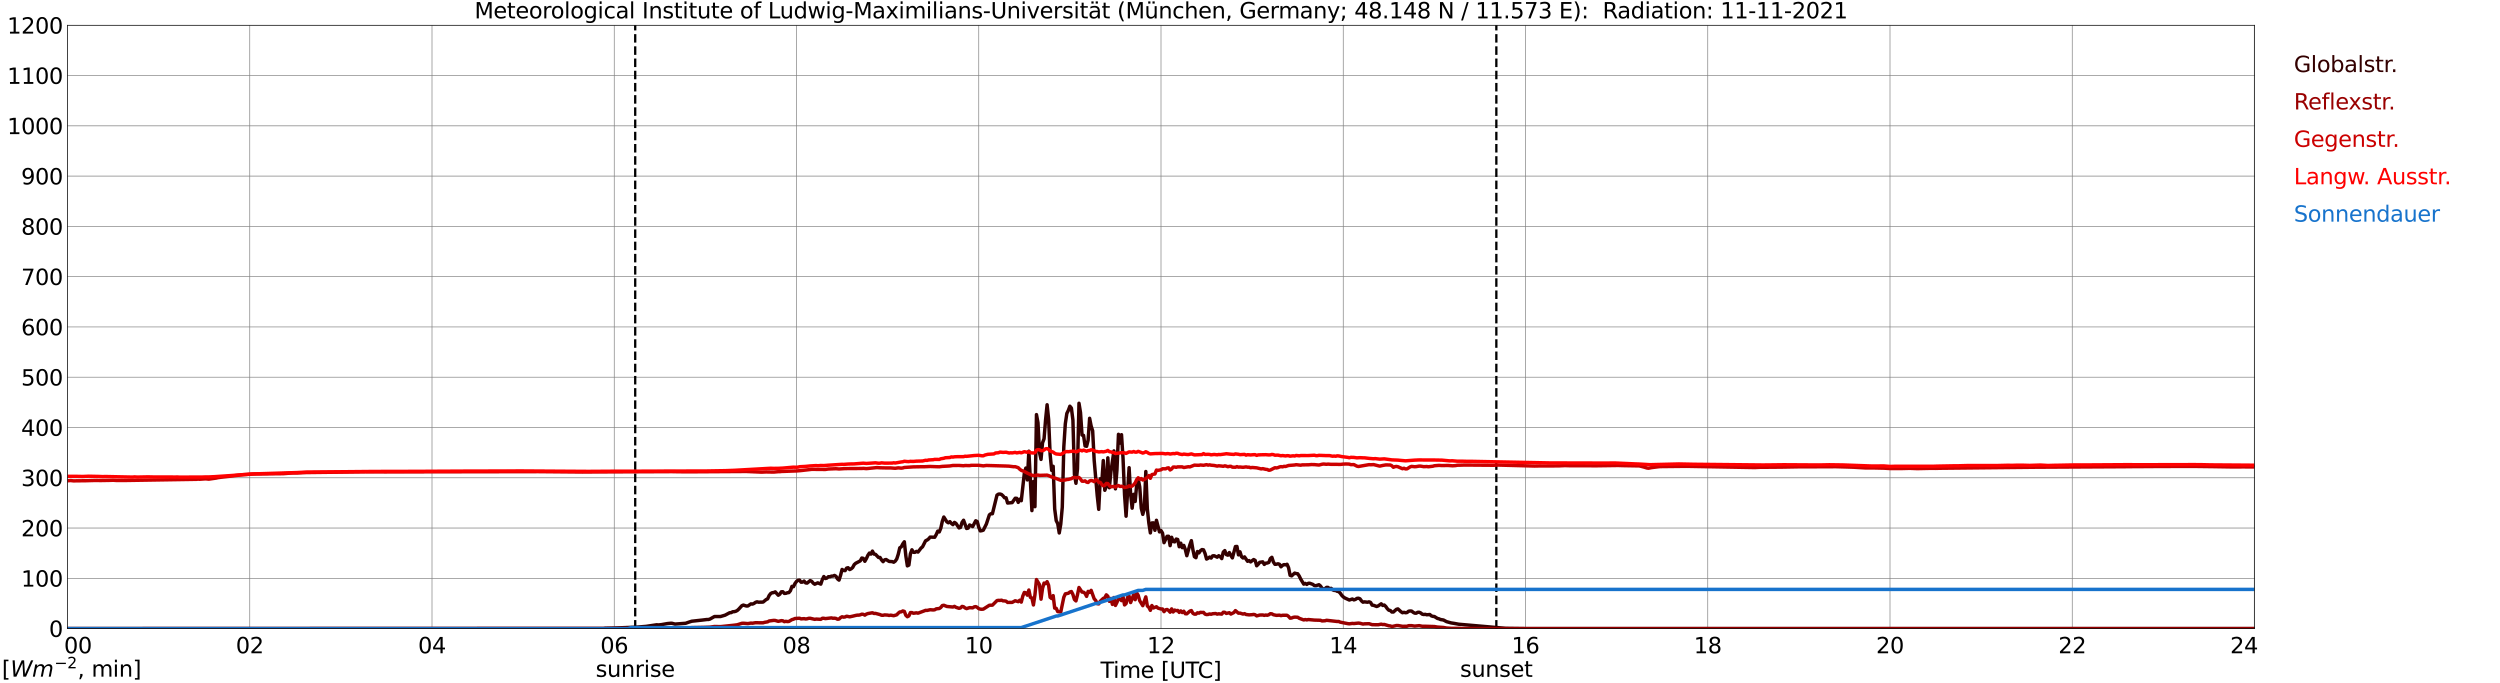 <?xml version="1.0" encoding="utf-8" standalone="no"?>
<!DOCTYPE svg PUBLIC "-//W3C//DTD SVG 1.1//EN"
  "http://www.w3.org/Graphics/SVG/1.1/DTD/svg11.dtd">
<svg xmlns:xlink="http://www.w3.org/1999/xlink" width="1085.4pt" height="296.64pt" viewBox="0 0 1085.4 296.64" xmlns="http://www.w3.org/2000/svg" version="1.1">
 <defs>
  <style type="text/css">*{stroke-linejoin: round; stroke-linecap: butt}</style>
 </defs>
 <g id="figure_1">
  <g id="patch_1">
   <path d="M 0 296.64 
L 1085.4 296.64 
L 1085.4 0 
L 0 0 
z
" style="fill: #ffffff"/>
  </g>
  <g id="axes_1">
   <g id="patch_2">
    <path d="M 29.306 272.909 
L 978.814 272.909 
L 978.814 10.976 
L 29.306 10.976 
z
" style="fill: #ffffff"/>
   </g>
   <g id="patch_3">
    <path d="M 978.814 272.909 
L 978.814 272.909 
L 978.814 10.976 
L 978.814 10.976 
z
" clip-path="url(#pe45c1bed1c)" style="fill: #d3d3d3; opacity: 0.25; stroke: #d3d3d3; stroke-linejoin: miter"/>
   </g>
   <g id="matplotlib.axis_1">
    <g id="xtick_1">
     <g id="line2d_1">
      <path d="M 29.306 272.909 
L 29.306 10.976 
" clip-path="url(#pe45c1bed1c)" style="fill: none; stroke: #808080; stroke-width: 0.3; stroke-linecap: square"/>
     </g>
     <g id="line2d_2"/>
     <g id="text_1">
      <!--    00 -->
      <g transform="translate(18.733 283.627) scale(0.095 -0.095)">
       <defs>
        <path id="DejaVuSans-20" transform="scale(0.016)"/>
        <path id="DejaVuSans-30" d="M 2034 4250 
Q 1547 4250 1301 3770 
Q 1056 3291 1056 2328 
Q 1056 1369 1301 889 
Q 1547 409 2034 409 
Q 2525 409 2770 889 
Q 3016 1369 3016 2328 
Q 3016 3291 2770 3770 
Q 2525 4250 2034 4250 
z
M 2034 4750 
Q 2819 4750 3233 4129 
Q 3647 3509 3647 2328 
Q 3647 1150 3233 529 
Q 2819 -91 2034 -91 
Q 1250 -91 836 529 
Q 422 1150 422 2328 
Q 422 3509 836 4129 
Q 1250 4750 2034 4750 
z
" transform="scale(0.016)"/>
       </defs>
       <use xlink:href="#DejaVuSans-20"/>
       <use xlink:href="#DejaVuSans-20" transform="translate(31.787 0)"/>
       <use xlink:href="#DejaVuSans-20" transform="translate(63.574 0)"/>
       <use xlink:href="#DejaVuSans-30" transform="translate(95.361 0)"/>
       <use xlink:href="#DejaVuSans-30" transform="translate(158.984 0)"/>
      </g>
     </g>
    </g>
    <g id="xtick_2">
     <g id="line2d_3">
      <path d="M 108.431 272.909 
L 108.431 10.976 
" clip-path="url(#pe45c1bed1c)" style="fill: none; stroke: #808080; stroke-width: 0.3; stroke-linecap: square"/>
     </g>
     <g id="line2d_4"/>
     <g id="text_2">
      <!-- 02 -->
      <g transform="translate(102.387 283.627) scale(0.095 -0.095)">
       <defs>
        <path id="DejaVuSans-32" d="M 1228 531 
L 3431 531 
L 3431 0 
L 469 0 
L 469 531 
Q 828 903 1448 1529 
Q 2069 2156 2228 2338 
Q 2531 2678 2651 2914 
Q 2772 3150 2772 3378 
Q 2772 3750 2511 3984 
Q 2250 4219 1831 4219 
Q 1534 4219 1204 4116 
Q 875 4013 500 3803 
L 500 4441 
Q 881 4594 1212 4672 
Q 1544 4750 1819 4750 
Q 2544 4750 2975 4387 
Q 3406 4025 3406 3419 
Q 3406 3131 3298 2873 
Q 3191 2616 2906 2266 
Q 2828 2175 2409 1742 
Q 1991 1309 1228 531 
z
" transform="scale(0.016)"/>
       </defs>
       <use xlink:href="#DejaVuSans-30"/>
       <use xlink:href="#DejaVuSans-32" transform="translate(63.623 0)"/>
      </g>
     </g>
    </g>
    <g id="xtick_3">
     <g id="line2d_5">
      <path d="M 187.557 272.909 
L 187.557 10.976 
" clip-path="url(#pe45c1bed1c)" style="fill: none; stroke: #808080; stroke-width: 0.3; stroke-linecap: square"/>
     </g>
     <g id="line2d_6"/>
     <g id="text_3">
      <!-- 04 -->
      <g transform="translate(181.513 283.627) scale(0.095 -0.095)">
       <defs>
        <path id="DejaVuSans-34" d="M 2419 4116 
L 825 1625 
L 2419 1625 
L 2419 4116 
z
M 2253 4666 
L 3047 4666 
L 3047 1625 
L 3713 1625 
L 3713 1100 
L 3047 1100 
L 3047 0 
L 2419 0 
L 2419 1100 
L 313 1100 
L 313 1709 
L 2253 4666 
z
" transform="scale(0.016)"/>
       </defs>
       <use xlink:href="#DejaVuSans-30"/>
       <use xlink:href="#DejaVuSans-34" transform="translate(63.623 0)"/>
      </g>
     </g>
    </g>
    <g id="xtick_4">
     <g id="line2d_7">
      <path d="M 266.683 272.909 
L 266.683 10.976 
" clip-path="url(#pe45c1bed1c)" style="fill: none; stroke: #808080; stroke-width: 0.3; stroke-linecap: square"/>
     </g>
     <g id="line2d_8"/>
     <g id="text_4">
      <!-- 06 -->
      <g transform="translate(260.638 283.627) scale(0.095 -0.095)">
       <defs>
        <path id="DejaVuSans-36" d="M 2113 2584 
Q 1688 2584 1439 2293 
Q 1191 2003 1191 1497 
Q 1191 994 1439 701 
Q 1688 409 2113 409 
Q 2538 409 2786 701 
Q 3034 994 3034 1497 
Q 3034 2003 2786 2293 
Q 2538 2584 2113 2584 
z
M 3366 4563 
L 3366 3988 
Q 3128 4100 2886 4159 
Q 2644 4219 2406 4219 
Q 1781 4219 1451 3797 
Q 1122 3375 1075 2522 
Q 1259 2794 1537 2939 
Q 1816 3084 2150 3084 
Q 2853 3084 3261 2657 
Q 3669 2231 3669 1497 
Q 3669 778 3244 343 
Q 2819 -91 2113 -91 
Q 1303 -91 875 529 
Q 447 1150 447 2328 
Q 447 3434 972 4092 
Q 1497 4750 2381 4750 
Q 2619 4750 2861 4703 
Q 3103 4656 3366 4563 
z
" transform="scale(0.016)"/>
       </defs>
       <use xlink:href="#DejaVuSans-30"/>
       <use xlink:href="#DejaVuSans-36" transform="translate(63.623 0)"/>
      </g>
     </g>
    </g>
    <g id="xtick_5">
     <g id="line2d_9">
      <path d="M 345.808 272.909 
L 345.808 10.976 
" clip-path="url(#pe45c1bed1c)" style="fill: none; stroke: #808080; stroke-width: 0.3; stroke-linecap: square"/>
     </g>
     <g id="line2d_10"/>
     <g id="text_5">
      <!-- 08 -->
      <g transform="translate(339.764 283.627) scale(0.095 -0.095)">
       <defs>
        <path id="DejaVuSans-38" d="M 2034 2216 
Q 1584 2216 1326 1975 
Q 1069 1734 1069 1313 
Q 1069 891 1326 650 
Q 1584 409 2034 409 
Q 2484 409 2743 651 
Q 3003 894 3003 1313 
Q 3003 1734 2745 1975 
Q 2488 2216 2034 2216 
z
M 1403 2484 
Q 997 2584 770 2862 
Q 544 3141 544 3541 
Q 544 4100 942 4425 
Q 1341 4750 2034 4750 
Q 2731 4750 3128 4425 
Q 3525 4100 3525 3541 
Q 3525 3141 3298 2862 
Q 3072 2584 2669 2484 
Q 3125 2378 3379 2068 
Q 3634 1759 3634 1313 
Q 3634 634 3220 271 
Q 2806 -91 2034 -91 
Q 1263 -91 848 271 
Q 434 634 434 1313 
Q 434 1759 690 2068 
Q 947 2378 1403 2484 
z
M 1172 3481 
Q 1172 3119 1398 2916 
Q 1625 2713 2034 2713 
Q 2441 2713 2670 2916 
Q 2900 3119 2900 3481 
Q 2900 3844 2670 4047 
Q 2441 4250 2034 4250 
Q 1625 4250 1398 4047 
Q 1172 3844 1172 3481 
z
" transform="scale(0.016)"/>
       </defs>
       <use xlink:href="#DejaVuSans-30"/>
       <use xlink:href="#DejaVuSans-38" transform="translate(63.623 0)"/>
      </g>
     </g>
    </g>
    <g id="xtick_6">
     <g id="line2d_11">
      <path d="M 424.934 272.909 
L 424.934 10.976 
" clip-path="url(#pe45c1bed1c)" style="fill: none; stroke: #808080; stroke-width: 0.3; stroke-linecap: square"/>
     </g>
     <g id="line2d_12"/>
     <g id="text_6">
      <!-- 10 -->
      <g transform="translate(418.89 283.627) scale(0.095 -0.095)">
       <defs>
        <path id="DejaVuSans-31" d="M 794 531 
L 1825 531 
L 1825 4091 
L 703 3866 
L 703 4441 
L 1819 4666 
L 2450 4666 
L 2450 531 
L 3481 531 
L 3481 0 
L 794 0 
L 794 531 
z
" transform="scale(0.016)"/>
       </defs>
       <use xlink:href="#DejaVuSans-31"/>
       <use xlink:href="#DejaVuSans-30" transform="translate(63.623 0)"/>
      </g>
     </g>
    </g>
    <g id="xtick_7">
     <g id="line2d_13">
      <path d="M 504.06 272.909 
L 504.06 10.976 
" clip-path="url(#pe45c1bed1c)" style="fill: none; stroke: #808080; stroke-width: 0.3; stroke-linecap: square"/>
     </g>
     <g id="line2d_14"/>
     <g id="text_7">
      <!-- 12 -->
      <g transform="translate(498.015 283.627) scale(0.095 -0.095)">
       <use xlink:href="#DejaVuSans-31"/>
       <use xlink:href="#DejaVuSans-32" transform="translate(63.623 0)"/>
      </g>
     </g>
    </g>
    <g id="xtick_8">
     <g id="line2d_15">
      <path d="M 583.185 272.909 
L 583.185 10.976 
" clip-path="url(#pe45c1bed1c)" style="fill: none; stroke: #808080; stroke-width: 0.3; stroke-linecap: square"/>
     </g>
     <g id="line2d_16"/>
     <g id="text_8">
      <!-- 14 -->
      <g transform="translate(577.141 283.627) scale(0.095 -0.095)">
       <use xlink:href="#DejaVuSans-31"/>
       <use xlink:href="#DejaVuSans-34" transform="translate(63.623 0)"/>
      </g>
     </g>
    </g>
    <g id="xtick_9">
     <g id="line2d_17">
      <path d="M 662.311 272.909 
L 662.311 10.976 
" clip-path="url(#pe45c1bed1c)" style="fill: none; stroke: #808080; stroke-width: 0.3; stroke-linecap: square"/>
     </g>
     <g id="line2d_18"/>
     <g id="text_9">
      <!-- 16 -->
      <g transform="translate(656.267 283.627) scale(0.095 -0.095)">
       <use xlink:href="#DejaVuSans-31"/>
       <use xlink:href="#DejaVuSans-36" transform="translate(63.623 0)"/>
      </g>
     </g>
    </g>
    <g id="xtick_10">
     <g id="line2d_19">
      <path d="M 741.437 272.909 
L 741.437 10.976 
" clip-path="url(#pe45c1bed1c)" style="fill: none; stroke: #808080; stroke-width: 0.3; stroke-linecap: square"/>
     </g>
     <g id="line2d_20"/>
     <g id="text_10">
      <!-- 18 -->
      <g transform="translate(735.392 283.627) scale(0.095 -0.095)">
       <use xlink:href="#DejaVuSans-31"/>
       <use xlink:href="#DejaVuSans-38" transform="translate(63.623 0)"/>
      </g>
     </g>
    </g>
    <g id="xtick_11">
     <g id="line2d_21">
      <path d="M 820.562 272.909 
L 820.562 10.976 
" clip-path="url(#pe45c1bed1c)" style="fill: none; stroke: #808080; stroke-width: 0.3; stroke-linecap: square"/>
     </g>
     <g id="line2d_22"/>
     <g id="text_11">
      <!-- 20 -->
      <g transform="translate(814.518 283.627) scale(0.095 -0.095)">
       <use xlink:href="#DejaVuSans-32"/>
       <use xlink:href="#DejaVuSans-30" transform="translate(63.623 0)"/>
      </g>
     </g>
    </g>
    <g id="xtick_12">
     <g id="line2d_23">
      <path d="M 899.688 272.909 
L 899.688 10.976 
" clip-path="url(#pe45c1bed1c)" style="fill: none; stroke: #808080; stroke-width: 0.3; stroke-linecap: square"/>
     </g>
     <g id="line2d_24"/>
     <g id="text_12">
      <!-- 22 -->
      <g transform="translate(893.644 283.627) scale(0.095 -0.095)">
       <use xlink:href="#DejaVuSans-32"/>
       <use xlink:href="#DejaVuSans-32" transform="translate(63.623 0)"/>
      </g>
     </g>
    </g>
    <g id="xtick_13">
     <g id="line2d_25">
      <path d="M 978.814 272.909 
L 978.814 10.976 
" clip-path="url(#pe45c1bed1c)" style="fill: none; stroke: #808080; stroke-width: 0.3; stroke-linecap: square"/>
     </g>
     <g id="line2d_26"/>
     <g id="text_13">
      <!-- 24    -->
      <g transform="translate(968.241 283.627) scale(0.095 -0.095)">
       <use xlink:href="#DejaVuSans-32"/>
       <use xlink:href="#DejaVuSans-34" transform="translate(63.623 0)"/>
       <use xlink:href="#DejaVuSans-20" transform="translate(127.246 0)"/>
       <use xlink:href="#DejaVuSans-20" transform="translate(159.033 0)"/>
       <use xlink:href="#DejaVuSans-20" transform="translate(190.82 0)"/>
      </g>
     </g>
    </g>
    <g id="text_14">
     <!-- Time [UTC] -->
     <g transform="translate(477.806 294.322) scale(0.095 -0.095)">
      <defs>
       <path id="DejaVuSans-54" d="M -19 4666 
L 3928 4666 
L 3928 4134 
L 2272 4134 
L 2272 0 
L 1638 0 
L 1638 4134 
L -19 4134 
L -19 4666 
z
" transform="scale(0.016)"/>
       <path id="DejaVuSans-69" d="M 603 3500 
L 1178 3500 
L 1178 0 
L 603 0 
L 603 3500 
z
M 603 4863 
L 1178 4863 
L 1178 4134 
L 603 4134 
L 603 4863 
z
" transform="scale(0.016)"/>
       <path id="DejaVuSans-6d" d="M 3328 2828 
Q 3544 3216 3844 3400 
Q 4144 3584 4550 3584 
Q 5097 3584 5394 3201 
Q 5691 2819 5691 2113 
L 5691 0 
L 5113 0 
L 5113 2094 
Q 5113 2597 4934 2840 
Q 4756 3084 4391 3084 
Q 3944 3084 3684 2787 
Q 3425 2491 3425 1978 
L 3425 0 
L 2847 0 
L 2847 2094 
Q 2847 2600 2669 2842 
Q 2491 3084 2119 3084 
Q 1678 3084 1418 2786 
Q 1159 2488 1159 1978 
L 1159 0 
L 581 0 
L 581 3500 
L 1159 3500 
L 1159 2956 
Q 1356 3278 1631 3431 
Q 1906 3584 2284 3584 
Q 2666 3584 2933 3390 
Q 3200 3197 3328 2828 
z
" transform="scale(0.016)"/>
       <path id="DejaVuSans-65" d="M 3597 1894 
L 3597 1613 
L 953 1613 
Q 991 1019 1311 708 
Q 1631 397 2203 397 
Q 2534 397 2845 478 
Q 3156 559 3463 722 
L 3463 178 
Q 3153 47 2828 -22 
Q 2503 -91 2169 -91 
Q 1331 -91 842 396 
Q 353 884 353 1716 
Q 353 2575 817 3079 
Q 1281 3584 2069 3584 
Q 2775 3584 3186 3129 
Q 3597 2675 3597 1894 
z
M 3022 2063 
Q 3016 2534 2758 2815 
Q 2500 3097 2075 3097 
Q 1594 3097 1305 2825 
Q 1016 2553 972 2059 
L 3022 2063 
z
" transform="scale(0.016)"/>
       <path id="DejaVuSans-5b" d="M 550 4863 
L 1875 4863 
L 1875 4416 
L 1125 4416 
L 1125 -397 
L 1875 -397 
L 1875 -844 
L 550 -844 
L 550 4863 
z
" transform="scale(0.016)"/>
       <path id="DejaVuSans-55" d="M 556 4666 
L 1191 4666 
L 1191 1831 
Q 1191 1081 1462 751 
Q 1734 422 2344 422 
Q 2950 422 3222 751 
Q 3494 1081 3494 1831 
L 3494 4666 
L 4128 4666 
L 4128 1753 
Q 4128 841 3676 375 
Q 3225 -91 2344 -91 
Q 1459 -91 1007 375 
Q 556 841 556 1753 
L 556 4666 
z
" transform="scale(0.016)"/>
       <path id="DejaVuSans-43" d="M 4122 4306 
L 4122 3641 
Q 3803 3938 3442 4084 
Q 3081 4231 2675 4231 
Q 1875 4231 1450 3742 
Q 1025 3253 1025 2328 
Q 1025 1406 1450 917 
Q 1875 428 2675 428 
Q 3081 428 3442 575 
Q 3803 722 4122 1019 
L 4122 359 
Q 3791 134 3420 21 
Q 3050 -91 2638 -91 
Q 1578 -91 968 557 
Q 359 1206 359 2328 
Q 359 3453 968 4101 
Q 1578 4750 2638 4750 
Q 3056 4750 3426 4639 
Q 3797 4528 4122 4306 
z
" transform="scale(0.016)"/>
       <path id="DejaVuSans-5d" d="M 1947 4863 
L 1947 -844 
L 622 -844 
L 622 -397 
L 1369 -397 
L 1369 4416 
L 622 4416 
L 622 4863 
L 1947 4863 
z
" transform="scale(0.016)"/>
      </defs>
      <use xlink:href="#DejaVuSans-54"/>
      <use xlink:href="#DejaVuSans-69" transform="translate(57.959 0)"/>
      <use xlink:href="#DejaVuSans-6d" transform="translate(85.742 0)"/>
      <use xlink:href="#DejaVuSans-65" transform="translate(183.154 0)"/>
      <use xlink:href="#DejaVuSans-20" transform="translate(244.678 0)"/>
      <use xlink:href="#DejaVuSans-5b" transform="translate(276.465 0)"/>
      <use xlink:href="#DejaVuSans-55" transform="translate(315.479 0)"/>
      <use xlink:href="#DejaVuSans-54" transform="translate(388.672 0)"/>
      <use xlink:href="#DejaVuSans-43" transform="translate(443.881 0)"/>
      <use xlink:href="#DejaVuSans-5d" transform="translate(513.705 0)"/>
     </g>
    </g>
   </g>
   <g id="matplotlib.axis_2">
    <g id="ytick_1">
     <g id="line2d_27">
      <path d="M 29.306 272.909 
L 978.814 272.909 
" clip-path="url(#pe45c1bed1c)" style="fill: none; stroke: #808080; stroke-width: 0.3; stroke-linecap: square"/>
     </g>
     <g id="line2d_28"/>
     <g id="text_15">
      <!-- 0 -->
      <g transform="translate(21.261 276.518) scale(0.095 -0.095)">
       <use xlink:href="#DejaVuSans-30"/>
      </g>
     </g>
    </g>
    <g id="ytick_2">
     <g id="line2d_29">
      <path d="M 29.306 251.081 
L 978.814 251.081 
" clip-path="url(#pe45c1bed1c)" style="fill: none; stroke: #808080; stroke-width: 0.3; stroke-linecap: square"/>
     </g>
     <g id="line2d_30"/>
     <g id="text_16">
      <!-- 100 -->
      <g transform="translate(9.173 254.69) scale(0.095 -0.095)">
       <use xlink:href="#DejaVuSans-31"/>
       <use xlink:href="#DejaVuSans-30" transform="translate(63.623 0)"/>
       <use xlink:href="#DejaVuSans-30" transform="translate(127.246 0)"/>
      </g>
     </g>
    </g>
    <g id="ytick_3">
     <g id="line2d_31">
      <path d="M 29.306 229.253 
L 978.814 229.253 
" clip-path="url(#pe45c1bed1c)" style="fill: none; stroke: #808080; stroke-width: 0.3; stroke-linecap: square"/>
     </g>
     <g id="line2d_32"/>
     <g id="text_17">
      <!-- 200 -->
      <g transform="translate(9.173 232.863) scale(0.095 -0.095)">
       <use xlink:href="#DejaVuSans-32"/>
       <use xlink:href="#DejaVuSans-30" transform="translate(63.623 0)"/>
       <use xlink:href="#DejaVuSans-30" transform="translate(127.246 0)"/>
      </g>
     </g>
    </g>
    <g id="ytick_4">
     <g id="line2d_33">
      <path d="M 29.306 207.426 
L 978.814 207.426 
" clip-path="url(#pe45c1bed1c)" style="fill: none; stroke: #808080; stroke-width: 0.3; stroke-linecap: square"/>
     </g>
     <g id="line2d_34"/>
     <g id="text_18">
      <!-- 300 -->
      <g transform="translate(9.173 211.035) scale(0.095 -0.095)">
       <defs>
        <path id="DejaVuSans-33" d="M 2597 2516 
Q 3050 2419 3304 2112 
Q 3559 1806 3559 1356 
Q 3559 666 3084 287 
Q 2609 -91 1734 -91 
Q 1441 -91 1130 -33 
Q 819 25 488 141 
L 488 750 
Q 750 597 1062 519 
Q 1375 441 1716 441 
Q 2309 441 2620 675 
Q 2931 909 2931 1356 
Q 2931 1769 2642 2001 
Q 2353 2234 1838 2234 
L 1294 2234 
L 1294 2753 
L 1863 2753 
Q 2328 2753 2575 2939 
Q 2822 3125 2822 3475 
Q 2822 3834 2567 4026 
Q 2313 4219 1838 4219 
Q 1578 4219 1281 4162 
Q 984 4106 628 3988 
L 628 4550 
Q 988 4650 1302 4700 
Q 1616 4750 1894 4750 
Q 2613 4750 3031 4423 
Q 3450 4097 3450 3541 
Q 3450 3153 3228 2886 
Q 3006 2619 2597 2516 
z
" transform="scale(0.016)"/>
       </defs>
       <use xlink:href="#DejaVuSans-33"/>
       <use xlink:href="#DejaVuSans-30" transform="translate(63.623 0)"/>
       <use xlink:href="#DejaVuSans-30" transform="translate(127.246 0)"/>
      </g>
     </g>
    </g>
    <g id="ytick_5">
     <g id="line2d_35">
      <path d="M 29.306 185.598 
L 978.814 185.598 
" clip-path="url(#pe45c1bed1c)" style="fill: none; stroke: #808080; stroke-width: 0.3; stroke-linecap: square"/>
     </g>
     <g id="line2d_36"/>
     <g id="text_19">
      <!-- 400 -->
      <g transform="translate(9.173 189.207) scale(0.095 -0.095)">
       <use xlink:href="#DejaVuSans-34"/>
       <use xlink:href="#DejaVuSans-30" transform="translate(63.623 0)"/>
       <use xlink:href="#DejaVuSans-30" transform="translate(127.246 0)"/>
      </g>
     </g>
    </g>
    <g id="ytick_6">
     <g id="line2d_37">
      <path d="M 29.306 163.77 
L 978.814 163.77 
" clip-path="url(#pe45c1bed1c)" style="fill: none; stroke: #808080; stroke-width: 0.3; stroke-linecap: square"/>
     </g>
     <g id="line2d_38"/>
     <g id="text_20">
      <!-- 500 -->
      <g transform="translate(9.173 167.379) scale(0.095 -0.095)">
       <defs>
        <path id="DejaVuSans-35" d="M 691 4666 
L 3169 4666 
L 3169 4134 
L 1269 4134 
L 1269 2991 
Q 1406 3038 1543 3061 
Q 1681 3084 1819 3084 
Q 2600 3084 3056 2656 
Q 3513 2228 3513 1497 
Q 3513 744 3044 326 
Q 2575 -91 1722 -91 
Q 1428 -91 1123 -41 
Q 819 9 494 109 
L 494 744 
Q 775 591 1075 516 
Q 1375 441 1709 441 
Q 2250 441 2565 725 
Q 2881 1009 2881 1497 
Q 2881 1984 2565 2268 
Q 2250 2553 1709 2553 
Q 1456 2553 1204 2497 
Q 953 2441 691 2322 
L 691 4666 
z
" transform="scale(0.016)"/>
       </defs>
       <use xlink:href="#DejaVuSans-35"/>
       <use xlink:href="#DejaVuSans-30" transform="translate(63.623 0)"/>
       <use xlink:href="#DejaVuSans-30" transform="translate(127.246 0)"/>
      </g>
     </g>
    </g>
    <g id="ytick_7">
     <g id="line2d_39">
      <path d="M 29.306 141.942 
L 978.814 141.942 
" clip-path="url(#pe45c1bed1c)" style="fill: none; stroke: #808080; stroke-width: 0.3; stroke-linecap: square"/>
     </g>
     <g id="line2d_40"/>
     <g id="text_21">
      <!-- 600 -->
      <g transform="translate(9.173 145.551) scale(0.095 -0.095)">
       <use xlink:href="#DejaVuSans-36"/>
       <use xlink:href="#DejaVuSans-30" transform="translate(63.623 0)"/>
       <use xlink:href="#DejaVuSans-30" transform="translate(127.246 0)"/>
      </g>
     </g>
    </g>
    <g id="ytick_8">
     <g id="line2d_41">
      <path d="M 29.306 120.114 
L 978.814 120.114 
" clip-path="url(#pe45c1bed1c)" style="fill: none; stroke: #808080; stroke-width: 0.3; stroke-linecap: square"/>
     </g>
     <g id="line2d_42"/>
     <g id="text_22">
      <!-- 700 -->
      <g transform="translate(9.173 123.724) scale(0.095 -0.095)">
       <defs>
        <path id="DejaVuSans-37" d="M 525 4666 
L 3525 4666 
L 3525 4397 
L 1831 0 
L 1172 0 
L 2766 4134 
L 525 4134 
L 525 4666 
z
" transform="scale(0.016)"/>
       </defs>
       <use xlink:href="#DejaVuSans-37"/>
       <use xlink:href="#DejaVuSans-30" transform="translate(63.623 0)"/>
       <use xlink:href="#DejaVuSans-30" transform="translate(127.246 0)"/>
      </g>
     </g>
    </g>
    <g id="ytick_9">
     <g id="line2d_43">
      <path d="M 29.306 98.287 
L 978.814 98.287 
" clip-path="url(#pe45c1bed1c)" style="fill: none; stroke: #808080; stroke-width: 0.3; stroke-linecap: square"/>
     </g>
     <g id="line2d_44"/>
     <g id="text_23">
      <!-- 800 -->
      <g transform="translate(9.173 101.896) scale(0.095 -0.095)">
       <use xlink:href="#DejaVuSans-38"/>
       <use xlink:href="#DejaVuSans-30" transform="translate(63.623 0)"/>
       <use xlink:href="#DejaVuSans-30" transform="translate(127.246 0)"/>
      </g>
     </g>
    </g>
    <g id="ytick_10">
     <g id="line2d_45">
      <path d="M 29.306 76.459 
L 978.814 76.459 
" clip-path="url(#pe45c1bed1c)" style="fill: none; stroke: #808080; stroke-width: 0.3; stroke-linecap: square"/>
     </g>
     <g id="line2d_46"/>
     <g id="text_24">
      <!-- 900 -->
      <g transform="translate(9.173 80.068) scale(0.095 -0.095)">
       <defs>
        <path id="DejaVuSans-39" d="M 703 97 
L 703 672 
Q 941 559 1184 500 
Q 1428 441 1663 441 
Q 2288 441 2617 861 
Q 2947 1281 2994 2138 
Q 2813 1869 2534 1725 
Q 2256 1581 1919 1581 
Q 1219 1581 811 2004 
Q 403 2428 403 3163 
Q 403 3881 828 4315 
Q 1253 4750 1959 4750 
Q 2769 4750 3195 4129 
Q 3622 3509 3622 2328 
Q 3622 1225 3098 567 
Q 2575 -91 1691 -91 
Q 1453 -91 1209 -44 
Q 966 3 703 97 
z
M 1959 2075 
Q 2384 2075 2632 2365 
Q 2881 2656 2881 3163 
Q 2881 3666 2632 3958 
Q 2384 4250 1959 4250 
Q 1534 4250 1286 3958 
Q 1038 3666 1038 3163 
Q 1038 2656 1286 2365 
Q 1534 2075 1959 2075 
z
" transform="scale(0.016)"/>
       </defs>
       <use xlink:href="#DejaVuSans-39"/>
       <use xlink:href="#DejaVuSans-30" transform="translate(63.623 0)"/>
       <use xlink:href="#DejaVuSans-30" transform="translate(127.246 0)"/>
      </g>
     </g>
    </g>
    <g id="ytick_11">
     <g id="line2d_47">
      <path d="M 29.306 54.631 
L 978.814 54.631 
" clip-path="url(#pe45c1bed1c)" style="fill: none; stroke: #808080; stroke-width: 0.3; stroke-linecap: square"/>
     </g>
     <g id="line2d_48"/>
     <g id="text_25">
      <!-- 1000 -->
      <g transform="translate(3.128 58.24) scale(0.095 -0.095)">
       <use xlink:href="#DejaVuSans-31"/>
       <use xlink:href="#DejaVuSans-30" transform="translate(63.623 0)"/>
       <use xlink:href="#DejaVuSans-30" transform="translate(127.246 0)"/>
       <use xlink:href="#DejaVuSans-30" transform="translate(190.869 0)"/>
      </g>
     </g>
    </g>
    <g id="ytick_12">
     <g id="line2d_49">
      <path d="M 29.306 32.803 
L 978.814 32.803 
" clip-path="url(#pe45c1bed1c)" style="fill: none; stroke: #808080; stroke-width: 0.3; stroke-linecap: square"/>
     </g>
     <g id="line2d_50"/>
     <g id="text_26">
      <!-- 1100 -->
      <g transform="translate(3.128 36.413) scale(0.095 -0.095)">
       <use xlink:href="#DejaVuSans-31"/>
       <use xlink:href="#DejaVuSans-31" transform="translate(63.623 0)"/>
       <use xlink:href="#DejaVuSans-30" transform="translate(127.246 0)"/>
       <use xlink:href="#DejaVuSans-30" transform="translate(190.869 0)"/>
      </g>
     </g>
    </g>
    <g id="ytick_13">
     <g id="line2d_51">
      <path d="M 29.306 10.976 
L 978.814 10.976 
" clip-path="url(#pe45c1bed1c)" style="fill: none; stroke: #808080; stroke-width: 0.3; stroke-linecap: square"/>
     </g>
     <g id="line2d_52"/>
     <g id="text_27">
      <!-- 1200 -->
      <g transform="translate(3.128 14.585) scale(0.095 -0.095)">
       <use xlink:href="#DejaVuSans-31"/>
       <use xlink:href="#DejaVuSans-32" transform="translate(63.623 0)"/>
       <use xlink:href="#DejaVuSans-30" transform="translate(127.246 0)"/>
       <use xlink:href="#DejaVuSans-30" transform="translate(190.869 0)"/>
      </g>
     </g>
    </g>
   </g>
   <g id="line2d_53">
    <path d="M 275.782 272.909 
L 275.782 10.976 
" clip-path="url(#pe45c1bed1c)" style="fill: none; stroke-dasharray: 3.7,1.6; stroke-dashoffset: 0; stroke: #000000"/>
   </g>
   <g id="line2d_54">
    <path d="M 649.651 272.909 
L 649.651 10.976 
" clip-path="url(#pe45c1bed1c)" style="fill: none; stroke-dasharray: 3.7,1.6; stroke-dashoffset: 0; stroke: #000000"/>
   </g>
   <g id="line2d_55">
    <path d="M 29.306 272.909 
L 262.067 272.909 
L 262.726 272.773 
L 266.683 272.671 
L 276.573 272.267 
L 280.53 271.942 
L 285.145 271.252 
L 285.805 271.335 
L 287.124 271.193 
L 289.761 270.726 
L 291.08 270.604 
L 291.739 270.604 
L 293.058 270.949 
L 297.674 270.604 
L 298.992 270.139 
L 300.311 269.713 
L 304.927 269.207 
L 306.905 268.962 
L 307.564 268.962 
L 308.224 268.781 
L 310.202 267.666 
L 312.839 267.666 
L 314.818 267.079 
L 316.796 266.024 
L 317.455 265.983 
L 318.114 265.599 
L 318.774 265.557 
L 319.433 265.396 
L 320.093 265.051 
L 320.752 264.444 
L 322.071 262.984 
L 322.73 262.7 
L 324.049 263.106 
L 324.708 263.086 
L 326.027 262.174 
L 326.686 262.274 
L 327.346 261.991 
L 328.005 261.526 
L 328.665 261.281 
L 329.324 261.445 
L 331.302 261.403 
L 332.621 260.31 
L 333.28 259.985 
L 333.94 258.546 
L 334.599 257.695 
L 335.258 257.35 
L 335.918 257.269 
L 336.577 256.966 
L 337.896 258.424 
L 338.555 257.979 
L 339.215 256.944 
L 339.874 256.905 
L 340.533 257.634 
L 341.193 257.592 
L 341.852 257.35 
L 342.512 257.269 
L 343.171 256.457 
L 343.83 254.593 
L 344.49 254.715 
L 345.149 253.336 
L 345.808 252.445 
L 346.468 251.939 
L 347.127 251.858 
L 347.787 252.771 
L 348.446 252.729 
L 349.105 252.284 
L 349.765 253.074 
L 350.424 253.155 
L 351.743 252.061 
L 352.402 252.384 
L 353.062 253.174 
L 353.721 253.641 
L 355.04 253.052 
L 356.359 253.6 
L 357.018 251.635 
L 357.677 250.317 
L 358.337 251.168 
L 358.996 250.985 
L 359.655 250.378 
L 360.315 250.417 
L 360.974 250.134 
L 361.634 250.114 
L 362.293 249.83 
L 362.952 250.217 
L 363.612 251.33 
L 364.271 251.858 
L 364.93 249.811 
L 365.59 247.237 
L 366.249 247.663 
L 366.909 247.744 
L 367.568 246.648 
L 368.227 246.486 
L 368.887 247.276 
L 369.546 246.953 
L 370.206 246.364 
L 370.865 245.129 
L 371.524 244.541 
L 372.843 243.852 
L 373.502 243.507 
L 374.162 242.271 
L 374.821 242.433 
L 375.481 243.69 
L 376.14 242.535 
L 376.799 241.095 
L 377.459 240.124 
L 378.118 240.569 
L 378.777 239.272 
L 379.437 240.549 
L 380.096 240.65 
L 381.415 242.027 
L 382.074 242.027 
L 382.734 243.103 
L 383.393 243.852 
L 384.053 243.062 
L 384.712 242.92 
L 386.031 243.751 
L 387.349 243.832 
L 388.009 244.096 
L 388.668 243.629 
L 389.328 242.677 
L 389.987 240.63 
L 390.646 237.832 
L 391.306 237.428 
L 391.965 236.129 
L 392.624 235.219 
L 393.284 241.379 
L 393.943 245.676 
L 394.603 245.332 
L 395.262 240.447 
L 395.921 238.705 
L 396.581 239.779 
L 397.24 239.798 
L 397.899 239.392 
L 398.559 239.676 
L 399.878 237.954 
L 400.537 237.386 
L 401.856 234.771 
L 402.515 234.468 
L 403.175 233.962 
L 403.834 233.191 
L 405.812 233.252 
L 406.471 232.097 
L 407.131 230.598 
L 407.79 230.943 
L 408.45 229.341 
L 409.109 226.361 
L 409.768 224.477 
L 411.087 226.564 
L 411.746 226.97 
L 412.406 226.483 
L 413.065 227.254 
L 413.725 227.78 
L 414.384 226.806 
L 415.043 227.232 
L 416.362 229.199 
L 417.022 228.976 
L 417.681 226.806 
L 418.34 225.874 
L 419.659 229.441 
L 420.318 229.279 
L 420.978 227.922 
L 422.297 228.612 
L 423.615 226.097 
L 424.275 226.442 
L 424.934 228.895 
L 425.593 230.495 
L 426.253 230.395 
L 426.912 230.172 
L 428.231 227.538 
L 429.55 223.523 
L 430.209 223.037 
L 430.869 223.037 
L 432.847 214.971 
L 433.506 214.526 
L 434.165 214.485 
L 434.825 214.688 
L 435.484 215.294 
L 436.144 216.126 
L 436.803 216.126 
L 437.462 218.396 
L 439.44 218.213 
L 440.759 216.329 
L 441.419 216.349 
L 442.078 218.112 
L 442.737 216.713 
L 443.397 217.383 
L 444.716 205.568 
L 445.375 203.217 
L 446.034 208.364 
L 446.694 195.9 
L 448.012 221.679 
L 448.672 209.054 
L 449.331 219.976 
L 449.991 180.01 
L 450.65 183.557 
L 451.309 196.468 
L 451.969 199.447 
L 452.628 192.231 
L 453.287 190.509 
L 453.947 182.26 
L 454.606 175.734 
L 455.266 182.038 
L 455.925 197.297 
L 456.584 204.21 
L 457.244 202.447 
L 457.903 220.95 
L 458.563 226.038 
L 459.222 227.354 
L 459.881 231.388 
L 460.541 227.538 
L 461.2 220.179 
L 461.859 194.076 
L 462.519 183.963 
L 463.178 179.503 
L 463.838 178.165 
L 464.497 176.362 
L 465.156 177.172 
L 465.816 182.402 
L 466.475 205.994 
L 467.134 209.822 
L 467.794 203.601 
L 468.453 175.086 
L 469.113 179.139 
L 469.772 188.887 
L 470.431 189.029 
L 471.091 193.609 
L 471.75 193.772 
L 472.409 191.177 
L 473.069 181.612 
L 473.728 184.956 
L 474.388 187.043 
L 475.047 199.812 
L 476.366 215.113 
L 477.025 221.133 
L 477.685 207.858 
L 478.344 209.722 
L 479.003 199.954 
L 479.663 212.863 
L 480.322 211.16 
L 480.981 198.777 
L 481.641 211.75 
L 482.3 204.959 
L 483.619 195.778 
L 484.278 212.234 
L 484.938 203.966 
L 485.597 188.562 
L 486.256 192.393 
L 486.916 188.726 
L 487.575 198.961 
L 488.235 214.869 
L 488.894 224.111 
L 490.213 203.053 
L 490.872 214.526 
L 491.532 220.625 
L 492.191 214.626 
L 492.85 217.706 
L 493.51 210.35 
L 494.169 208 
L 494.828 211.424 
L 495.488 220.625 
L 496.147 223.32 
L 496.807 220.869 
L 497.466 204.717 
L 498.125 220.93 
L 498.785 227.112 
L 499.444 231.366 
L 500.103 227.051 
L 500.763 227.009 
L 501.422 230.233 
L 502.082 225.896 
L 503.4 230.921 
L 504.06 230.353 
L 504.719 231.427 
L 505.379 235.603 
L 506.697 232.846 
L 507.357 232.826 
L 508.016 236.88 
L 508.675 233.272 
L 509.335 235.077 
L 509.994 235.258 
L 510.654 234.042 
L 511.313 234.226 
L 511.972 237.367 
L 512.632 235.826 
L 513.291 237.773 
L 513.95 236.799 
L 514.61 238.582 
L 515.269 241.259 
L 516.588 236.555 
L 517.247 234.732 
L 517.907 238.644 
L 518.566 241.684 
L 519.226 242.129 
L 519.885 239.453 
L 520.544 240.041 
L 521.204 239.069 
L 521.863 238.602 
L 522.522 238.724 
L 523.182 240.285 
L 523.841 242.717 
L 524.501 242.394 
L 525.16 241.865 
L 525.819 242.291 
L 526.479 241.339 
L 527.138 241.278 
L 528.457 241.907 
L 529.116 241.278 
L 529.776 241.662 
L 530.435 242.514 
L 531.094 239.698 
L 531.754 239.05 
L 532.413 240.772 
L 533.073 241.034 
L 533.732 239.899 
L 534.391 241.176 
L 535.051 242.21 
L 536.369 237.306 
L 537.029 237.244 
L 537.688 240.892 
L 538.348 239.576 
L 539.007 241.662 
L 539.666 242.252 
L 540.326 241.785 
L 541.644 243.69 
L 542.304 243.387 
L 542.963 243.954 
L 544.282 242.939 
L 544.941 243.304 
L 545.601 245.635 
L 546.26 244.987 
L 546.919 244.135 
L 548.238 243.932 
L 548.898 245.048 
L 549.557 244.5 
L 550.216 244.439 
L 550.876 244.177 
L 551.535 242.494 
L 552.195 241.968 
L 552.854 243.994 
L 553.513 244.987 
L 554.173 244.967 
L 554.832 244.764 
L 555.491 244.987 
L 556.151 246.08 
L 556.81 245.454 
L 557.47 245.129 
L 558.129 245.229 
L 558.788 244.987 
L 559.448 246.486 
L 560.107 249.769 
L 560.766 250.014 
L 562.085 248.818 
L 562.745 249.02 
L 563.404 249.101 
L 564.063 250.075 
L 564.723 251.432 
L 566.042 253.6 
L 566.701 253.297 
L 567.36 253.722 
L 568.02 253.235 
L 568.679 253.235 
L 569.998 253.722 
L 570.657 254.248 
L 571.317 254.29 
L 572.635 253.864 
L 573.295 254.412 
L 573.954 255.364 
L 574.613 255.831 
L 575.273 255.567 
L 575.932 255.019 
L 576.592 255.038 
L 577.251 255.689 
L 577.91 255.425 
L 578.57 256.053 
L 579.229 256.337 
L 579.889 256.357 
L 580.548 256.721 
L 581.207 256.844 
L 581.867 257.511 
L 582.526 258.465 
L 583.185 259.133 
L 583.845 259.6 
L 585.823 260.511 
L 587.142 260.065 
L 587.801 260.452 
L 588.46 260.249 
L 589.12 259.801 
L 589.779 259.72 
L 590.439 259.965 
L 591.098 260.877 
L 591.757 261.445 
L 592.417 261.303 
L 593.736 261.465 
L 594.395 261.281 
L 595.054 261.545 
L 595.714 262.72 
L 596.373 262.803 
L 597.692 263.309 
L 598.351 263.064 
L 599.67 262.152 
L 600.329 262.861 
L 600.989 262.68 
L 601.648 263.309 
L 602.307 264.261 
L 602.967 264.931 
L 603.626 265.051 
L 604.286 265.721 
L 604.945 265.721 
L 606.264 264.544 
L 606.923 264.363 
L 608.242 265.579 
L 608.901 266.024 
L 609.561 265.841 
L 610.22 266.024 
L 610.879 265.944 
L 611.539 265.376 
L 612.198 265.273 
L 612.858 265.295 
L 613.517 265.821 
L 614.176 266.186 
L 614.836 266.247 
L 615.495 265.841 
L 616.154 265.821 
L 616.814 266.105 
L 617.473 266.653 
L 618.133 266.795 
L 618.792 266.714 
L 619.451 266.915 
L 620.77 266.795 
L 621.429 267.382 
L 622.089 267.605 
L 622.748 267.666 
L 624.067 268.497 
L 624.726 268.659 
L 625.386 268.962 
L 626.705 269.185 
L 628.023 269.894 
L 630.001 270.442 
L 631.32 270.645 
L 633.298 271.01 
L 653.739 272.793 
L 661.652 272.896 
L 667.586 272.909 
L 978.154 272.909 
L 978.154 272.909 
" clip-path="url(#pe45c1bed1c)" style="fill: none; stroke: #330000; stroke-width: 1.5; stroke-linecap: square"/>
   </g>
   <g id="line2d_56">
    <path d="M 29.306 272.909 
L 284.486 272.806 
L 285.805 272.806 
L 287.783 272.725 
L 289.761 272.625 
L 291.739 272.664 
L 293.058 272.806 
L 297.674 272.747 
L 300.311 272.483 
L 305.586 272.381 
L 308.224 272.28 
L 310.202 271.996 
L 312.839 272.058 
L 318.774 271.429 
L 320.093 271.248 
L 322.071 270.619 
L 322.73 270.578 
L 324.708 270.739 
L 326.027 270.516 
L 326.686 270.578 
L 328.005 270.355 
L 329.983 270.396 
L 331.302 270.396 
L 331.961 270.193 
L 333.28 269.971 
L 333.94 269.604 
L 335.918 269.342 
L 336.577 269.381 
L 337.896 269.768 
L 339.215 269.462 
L 339.874 269.523 
L 340.533 269.91 
L 341.193 269.746 
L 341.852 269.868 
L 342.512 269.807 
L 343.83 269.017 
L 344.49 268.836 
L 345.149 268.53 
L 347.127 268.41 
L 347.787 268.694 
L 349.105 268.591 
L 349.765 268.733 
L 350.424 268.652 
L 351.083 268.449 
L 351.743 268.43 
L 353.721 268.895 
L 354.38 268.775 
L 356.359 268.895 
L 357.018 268.43 
L 357.677 268.43 
L 358.337 268.572 
L 360.974 268.268 
L 361.634 268.43 
L 362.293 268.388 
L 362.952 268.491 
L 363.612 268.855 
L 364.271 268.775 
L 364.93 268.146 
L 365.59 267.781 
L 366.249 267.943 
L 366.909 267.862 
L 367.568 267.537 
L 368.887 267.801 
L 370.206 267.517 
L 371.524 267.194 
L 372.184 267.072 
L 372.843 267.072 
L 373.502 266.93 
L 374.162 266.646 
L 374.821 266.727 
L 375.481 267.072 
L 376.14 266.627 
L 376.799 266.382 
L 378.777 266.037 
L 379.437 266.343 
L 380.096 266.302 
L 382.074 266.828 
L 382.734 267.111 
L 383.393 267.133 
L 384.053 266.969 
L 385.371 267.052 
L 386.031 267.214 
L 386.69 267.072 
L 388.009 267.314 
L 389.328 266.93 
L 389.987 266.221 
L 390.646 265.693 
L 391.306 265.634 
L 391.965 265.247 
L 392.624 265.45 
L 393.284 267.153 
L 393.943 267.76 
L 394.603 267.395 
L 395.262 265.957 
L 395.921 265.957 
L 396.581 266.26 
L 397.899 266.059 
L 398.559 266.221 
L 401.196 265.247 
L 401.856 264.983 
L 402.515 265.025 
L 403.834 264.721 
L 405.153 264.822 
L 405.812 264.741 
L 406.471 264.335 
L 407.79 264.193 
L 408.45 263.748 
L 409.109 262.916 
L 409.768 262.774 
L 411.087 263.302 
L 413.725 263.545 
L 414.384 263.261 
L 415.043 263.667 
L 416.362 264.112 
L 417.022 263.931 
L 417.681 263.283 
L 418.34 263.422 
L 419 263.951 
L 419.659 264.234 
L 420.978 263.809 
L 422.297 263.909 
L 422.956 263.484 
L 423.615 263.364 
L 424.275 263.687 
L 424.934 264.254 
L 425.593 264.457 
L 426.253 264.518 
L 426.912 264.457 
L 429.55 262.774 
L 430.869 262.735 
L 432.847 260.749 
L 433.506 260.646 
L 434.165 260.687 
L 434.825 260.565 
L 435.484 260.89 
L 436.144 260.89 
L 436.803 261.013 
L 437.462 261.558 
L 438.781 261.539 
L 439.44 261.539 
L 440.759 260.829 
L 442.078 261.213 
L 442.737 260.587 
L 443.397 261.416 
L 444.056 258.804 
L 444.716 257.221 
L 445.375 257.363 
L 446.034 258.398 
L 446.694 256.167 
L 447.353 259.349 
L 448.012 259.633 
L 448.672 262.654 
L 449.331 258.236 
L 449.991 251.629 
L 451.309 253.838 
L 451.969 260.14 
L 452.628 255.438 
L 453.287 253.148 
L 453.947 253.39 
L 454.606 252.539 
L 455.266 254.1 
L 455.925 259.349 
L 456.584 259.856 
L 457.244 258.601 
L 457.903 264.031 
L 458.563 264.112 
L 459.222 265.531 
L 460.541 265.693 
L 461.859 259.31 
L 462.519 257.83 
L 463.838 257.566 
L 464.497 257.04 
L 465.156 256.817 
L 465.816 258.114 
L 466.475 260.281 
L 467.134 260.89 
L 467.794 258.275 
L 468.453 255.073 
L 469.772 257.06 
L 470.431 257.101 
L 471.091 257.627 
L 471.75 258.924 
L 472.409 256.756 
L 473.069 257.202 
L 473.728 256.309 
L 475.047 259.958 
L 475.706 260.687 
L 476.366 262.087 
L 477.025 262.187 
L 477.685 261.032 
L 479.003 259.795 
L 479.663 259.533 
L 480.322 258.256 
L 480.981 258.863 
L 481.641 261.072 
L 482.3 259.836 
L 482.96 262.41 
L 483.619 259.43 
L 484.278 262.857 
L 484.938 261.519 
L 485.597 259.878 
L 486.256 260.1 
L 486.916 260.768 
L 487.575 259.046 
L 488.235 262.632 
L 488.894 262.065 
L 489.553 259.31 
L 490.213 258.823 
L 490.872 261.6 
L 492.191 258.175 
L 492.85 260.362 
L 493.51 257.405 
L 494.169 258.498 
L 494.828 260.829 
L 496.147 262.958 
L 497.466 259.146 
L 498.125 263.08 
L 498.785 263.687 
L 499.444 264.983 
L 500.103 262.896 
L 500.763 263.951 
L 502.082 263.422 
L 502.741 264.031 
L 504.06 264.396 
L 504.719 264.396 
L 505.379 265.551 
L 506.038 264.76 
L 506.697 264.619 
L 507.357 265.044 
L 508.016 265.795 
L 508.675 264.357 
L 509.335 265.693 
L 509.994 264.863 
L 510.654 265.147 
L 511.313 265.025 
L 511.972 265.876 
L 512.632 265.228 
L 513.291 265.937 
L 513.95 265.369 
L 514.61 266.463 
L 515.269 266.485 
L 516.588 265.328 
L 517.247 265.086 
L 517.907 266.26 
L 518.566 266.646 
L 519.226 266.627 
L 519.885 266.059 
L 520.544 266.201 
L 521.204 265.834 
L 521.863 265.917 
L 522.522 265.876 
L 523.182 266.627 
L 523.841 266.828 
L 524.501 266.769 
L 525.16 266.544 
L 525.819 266.686 
L 526.479 266.463 
L 527.797 266.363 
L 528.457 266.646 
L 529.116 266.485 
L 530.435 266.627 
L 531.094 265.815 
L 531.754 265.834 
L 532.413 266.321 
L 533.732 266.018 
L 534.391 266.605 
L 535.71 265.937 
L 536.369 265.105 
L 537.688 266.221 
L 538.348 266.179 
L 539.666 266.605 
L 540.326 266.424 
L 540.985 266.788 
L 542.304 266.95 
L 543.623 266.869 
L 544.282 266.747 
L 544.941 266.911 
L 545.601 267.395 
L 546.919 267.031 
L 548.238 266.991 
L 548.898 267.172 
L 549.557 267.011 
L 550.216 267.133 
L 550.876 266.889 
L 551.535 266.443 
L 552.195 266.505 
L 552.854 266.889 
L 554.173 267.172 
L 555.491 267.072 
L 556.151 267.275 
L 556.81 267.133 
L 558.788 267.133 
L 559.448 267.62 
L 560.107 268.388 
L 560.766 268.308 
L 561.426 268.043 
L 562.085 267.923 
L 563.404 267.984 
L 564.063 268.43 
L 566.042 269.159 
L 566.701 268.978 
L 567.36 269.139 
L 568.02 268.978 
L 570.657 269.22 
L 573.295 269.301 
L 573.954 269.584 
L 575.273 269.504 
L 575.932 269.301 
L 580.548 269.829 
L 581.207 269.807 
L 581.867 270.113 
L 585.164 270.761 
L 585.823 270.842 
L 587.142 270.658 
L 587.801 270.719 
L 589.779 270.516 
L 590.439 270.597 
L 591.757 270.942 
L 592.417 270.842 
L 593.736 270.8 
L 594.395 270.781 
L 595.714 271.206 
L 598.351 271.248 
L 599.67 270.984 
L 600.329 271.165 
L 600.989 271.106 
L 602.967 271.693 
L 603.626 271.754 
L 604.286 272.016 
L 605.604 271.732 
L 606.264 271.571 
L 606.923 271.571 
L 608.901 271.916 
L 610.879 271.896 
L 611.539 271.652 
L 612.858 271.632 
L 614.176 271.835 
L 616.154 271.632 
L 617.473 271.896 
L 618.792 271.896 
L 622.748 272.016 
L 624.067 272.239 
L 626.705 272.422 
L 628.023 272.664 
L 630.001 272.787 
L 633.958 272.811 
L 634.617 272.909 
L 635.936 272.85 
L 652.42 272.909 
L 978.154 272.909 
L 978.154 272.909 
" clip-path="url(#pe45c1bed1c)" style="fill: none; stroke: #990000; stroke-width: 1.5; stroke-linecap: square"/>
   </g>
   <g id="line2d_57">
    <path d="M 29.306 208.731 
L 30.625 208.63 
L 31.943 208.779 
L 33.262 208.75 
L 37.218 208.711 
L 39.856 208.63 
L 41.175 208.598 
L 43.812 208.624 
L 47.768 208.554 
L 49.087 208.502 
L 50.406 208.591 
L 53.703 208.613 
L 85.353 208.098 
L 86.013 208.017 
L 86.672 208.076 
L 89.309 207.89 
L 90.628 208.035 
L 93.925 207.554 
L 94.584 207.391 
L 95.903 207.212 
L 105.794 206.07 
L 107.113 205.983 
L 110.41 205.786 
L 122.938 205.655 
L 125.575 205.441 
L 126.894 205.374 
L 128.872 205.369 
L 132.829 205.169 
L 158.544 204.852 
L 167.116 204.885 
L 233.714 204.765 
L 252.836 204.942 
L 254.814 204.922 
L 291.739 204.763 
L 295.036 204.824 
L 300.971 204.837 
L 324.049 204.697 
L 330.643 204.992 
L 332.621 204.902 
L 335.918 204.968 
L 337.896 204.782 
L 338.555 204.795 
L 339.215 204.693 
L 340.533 204.653 
L 343.83 204.529 
L 345.808 204.466 
L 347.787 204.3 
L 352.402 203.774 
L 356.359 203.796 
L 357.677 203.817 
L 358.337 203.817 
L 359.655 203.63 
L 362.952 203.497 
L 364.271 203.614 
L 366.909 203.442 
L 374.162 203.394 
L 374.821 203.339 
L 376.14 203.464 
L 380.756 202.999 
L 382.074 203.093 
L 384.053 203.143 
L 385.371 203.169 
L 386.69 203.158 
L 388.668 203.311 
L 389.987 203.117 
L 391.306 203.256 
L 391.965 203.163 
L 392.624 202.955 
L 396.581 202.702 
L 399.878 202.639 
L 401.196 202.643 
L 403.834 202.525 
L 407.131 202.643 
L 407.79 202.656 
L 409.109 202.486 
L 411.087 202.381 
L 412.406 202.298 
L 413.725 202.082 
L 416.362 202.073 
L 418.34 202.211 
L 419 202.106 
L 420.978 202.158 
L 421.637 202.019 
L 424.934 202.012 
L 426.912 202.257 
L 428.231 202.082 
L 436.803 202.333 
L 438.122 202.394 
L 440.1 202.637 
L 440.759 202.61 
L 442.078 203.047 
L 442.737 203.719 
L 443.397 204.212 
L 444.716 204.701 
L 446.034 205.417 
L 447.353 206.035 
L 448.012 206.312 
L 449.331 206.526 
L 449.991 206.304 
L 450.65 206.247 
L 451.309 206.38 
L 454.606 206.284 
L 455.266 206.487 
L 456.584 207.059 
L 457.903 207.559 
L 458.563 207.738 
L 459.881 208.292 
L 460.541 208.53 
L 462.519 208.39 
L 463.178 208.187 
L 463.838 208.137 
L 465.156 207.812 
L 465.816 207.393 
L 466.475 207.266 
L 467.134 207.458 
L 468.453 207.303 
L 469.113 207.978 
L 469.772 208.908 
L 470.431 208.94 
L 471.091 208.774 
L 471.75 209.325 
L 472.409 209.475 
L 473.069 208.803 
L 473.728 208.606 
L 474.388 208.746 
L 475.047 209.113 
L 475.706 208.281 
L 476.366 208.48 
L 477.025 209.368 
L 477.685 209.438 
L 478.344 210.329 
L 479.003 210.903 
L 479.663 210.735 
L 480.322 209.886 
L 480.981 209.958 
L 481.641 210.824 
L 482.3 211.365 
L 483.619 211.167 
L 484.278 211.525 
L 484.938 210.99 
L 485.597 210.804 
L 486.256 211.21 
L 486.916 211.09 
L 487.575 211.313 
L 488.235 211.662 
L 489.553 211.392 
L 490.213 210.918 
L 490.872 211.272 
L 491.532 211.036 
L 492.191 210.457 
L 492.85 209.639 
L 493.51 208.207 
L 494.169 207.428 
L 494.828 208.124 
L 495.488 207.77 
L 496.147 208.399 
L 496.807 208.168 
L 498.125 207.271 
L 498.785 206.467 
L 499.444 207.657 
L 500.103 206.046 
L 501.422 205.78 
L 502.082 204.088 
L 502.741 204.21 
L 504.06 203.972 
L 504.719 203.505 
L 506.038 203.555 
L 506.697 203.226 
L 507.357 203.112 
L 508.016 204.036 
L 508.675 203.619 
L 509.335 202.785 
L 509.994 202.761 
L 510.654 202.892 
L 511.313 202.687 
L 513.291 202.7 
L 513.95 202.984 
L 515.929 202.628 
L 516.588 202.715 
L 518.566 201.938 
L 519.885 202.006 
L 520.544 202.006 
L 521.204 201.875 
L 522.522 202.008 
L 523.841 201.733 
L 524.501 201.964 
L 525.16 201.809 
L 525.819 201.975 
L 527.138 202.082 
L 528.457 202.368 
L 529.116 202.22 
L 530.435 202.355 
L 531.094 202.458 
L 531.754 202.237 
L 532.413 202.383 
L 533.073 202.645 
L 533.732 202.479 
L 534.391 202.44 
L 535.051 202.824 
L 536.369 202.864 
L 537.029 202.58 
L 537.688 202.822 
L 538.348 202.752 
L 539.666 202.888 
L 540.985 202.7 
L 541.644 202.837 
L 542.304 202.824 
L 542.963 203.077 
L 543.623 202.957 
L 545.601 203.117 
L 547.579 203.584 
L 548.238 203.464 
L 549.557 203.769 
L 550.216 203.83 
L 550.876 204.184 
L 551.535 204.068 
L 553.513 203.069 
L 554.173 203.16 
L 554.832 203.021 
L 555.491 202.737 
L 556.151 202.586 
L 556.81 202.702 
L 557.47 202.464 
L 558.129 202.532 
L 559.448 202.091 
L 562.085 201.881 
L 562.745 201.752 
L 564.723 201.975 
L 565.382 201.825 
L 568.02 201.801 
L 569.338 201.687 
L 570.657 201.711 
L 572.635 201.901 
L 573.954 201.563 
L 574.613 201.458 
L 575.932 201.582 
L 576.592 201.493 
L 577.91 201.604 
L 579.889 201.582 
L 581.867 201.641 
L 583.185 201.493 
L 584.504 201.44 
L 585.823 201.499 
L 586.482 201.733 
L 587.801 201.713 
L 589.12 202.39 
L 589.779 202.536 
L 594.395 201.728 
L 595.054 201.781 
L 596.373 201.713 
L 599.011 202.377 
L 600.329 202.076 
L 601.648 201.851 
L 603.626 201.886 
L 604.286 202.215 
L 604.945 202.877 
L 605.604 202.604 
L 606.264 202.508 
L 606.923 202.643 
L 608.901 203.501 
L 609.561 203.291 
L 610.22 203.597 
L 610.879 203.555 
L 612.198 202.719 
L 612.858 202.484 
L 614.176 202.63 
L 614.836 202.593 
L 616.154 202.359 
L 616.814 202.381 
L 618.133 202.61 
L 619.451 202.547 
L 620.111 202.652 
L 622.089 202.418 
L 622.748 202.211 
L 624.726 202.047 
L 626.045 202.13 
L 628.683 202.08 
L 630.661 202.228 
L 631.98 202.137 
L 632.639 201.995 
L 633.958 201.964 
L 635.936 201.901 
L 648.464 202.001 
L 650.442 201.914 
L 666.267 202.34 
L 668.246 202.298 
L 670.883 202.307 
L 676.817 202.265 
L 679.455 202.143 
L 681.433 202.2 
L 693.302 202.226 
L 702.533 202.089 
L 704.511 202.154 
L 711.765 202.281 
L 713.743 202.794 
L 715.062 203.202 
L 715.721 203.289 
L 717.04 203.021 
L 720.337 202.604 
L 721.655 202.564 
L 732.205 202.451 
L 761.878 202.997 
L 764.515 202.861 
L 768.471 202.857 
L 773.746 202.805 
L 781.659 202.661 
L 794.187 202.65 
L 796.825 202.612 
L 802.1 202.761 
L 804.737 202.855 
L 810.012 203.169 
L 813.309 203.158 
L 817.925 203.265 
L 820.562 203.42 
L 825.178 203.431 
L 829.134 203.326 
L 832.431 203.457 
L 837.706 203.337 
L 840.344 203.35 
L 842.322 203.298 
L 883.863 202.853 
L 922.107 202.634 
L 925.404 202.599 
L 932.657 202.556 
L 935.954 202.53 
L 949.142 202.488 
L 952.438 202.488 
L 961.01 202.597 
L 968.923 202.728 
L 974.198 202.709 
L 978.154 202.735 
L 978.154 202.735 
" clip-path="url(#pe45c1bed1c)" style="fill: none; stroke: #cc0000; stroke-width: 1.5; stroke-linecap: square"/>
   </g>
   <g id="line2d_58">
    <path d="M 29.306 206.786 
L 33.262 206.806 
L 35.9 206.865 
L 38.537 206.755 
L 43.153 206.854 
L 44.472 206.921 
L 45.79 206.882 
L 57.659 207.133 
L 58.319 207.041 
L 59.637 207.126 
L 64.253 207.028 
L 66.89 207.092 
L 73.484 207.085 
L 76.122 207.12 
L 76.781 207.076 
L 78.1 207.153 
L 87.991 207.107 
L 89.309 207.059 
L 90.628 207.063 
L 93.266 206.939 
L 100.519 206.448 
L 102.497 206.29 
L 105.135 206.085 
L 107.113 205.983 
L 109.091 205.786 
L 128.872 205.166 
L 132.829 204.966 
L 162.501 204.68 
L 171.732 204.664 
L 184.26 204.621 
L 186.898 204.594 
L 189.535 204.59 
L 202.063 204.525 
L 226.461 204.466 
L 255.473 204.653 
L 267.342 204.573 
L 269.98 204.584 
L 306.905 204.474 
L 312.18 204.383 
L 314.818 204.341 
L 318.774 204.191 
L 334.599 203.298 
L 335.918 203.348 
L 337.896 203.324 
L 339.874 203.228 
L 344.49 202.82 
L 345.808 202.866 
L 346.468 202.811 
L 347.127 202.637 
L 349.765 202.49 
L 351.743 202.287 
L 354.38 202.134 
L 355.04 202.217 
L 356.359 202.093 
L 357.677 202.134 
L 359.655 201.966 
L 365.59 201.584 
L 366.249 201.622 
L 368.227 201.471 
L 369.546 201.425 
L 370.865 201.405 
L 374.821 201.091 
L 376.14 201.213 
L 380.096 200.936 
L 381.415 201.117 
L 382.074 201.087 
L 382.734 200.945 
L 384.053 201.076 
L 387.349 201.052 
L 388.009 200.925 
L 388.668 201.021 
L 391.306 200.561 
L 391.965 200.486 
L 392.624 200.259 
L 393.943 200.395 
L 394.603 200.401 
L 395.262 200.297 
L 396.581 200.331 
L 397.899 200.209 
L 400.537 200.142 
L 401.856 199.832 
L 402.515 199.893 
L 403.175 199.694 
L 405.153 199.592 
L 405.812 199.439 
L 407.79 199.474 
L 408.45 199.183 
L 409.768 198.967 
L 410.428 198.738 
L 412.406 198.631 
L 413.065 198.363 
L 413.725 198.454 
L 414.384 198.326 
L 415.703 198.264 
L 418.34 198.26 
L 419 198.072 
L 419.659 198.125 
L 422.956 197.771 
L 424.275 197.703 
L 424.934 197.675 
L 426.253 197.882 
L 426.912 197.9 
L 427.572 197.577 
L 428.89 197.243 
L 431.528 197.079 
L 432.187 196.678 
L 433.506 196.566 
L 434.165 196.28 
L 435.484 196.413 
L 436.803 196.335 
L 438.122 196.68 
L 438.781 196.571 
L 439.44 196.64 
L 440.759 196.407 
L 441.419 196.636 
L 442.737 196.405 
L 443.397 196.612 
L 444.716 196.108 
L 446.034 196.359 
L 446.694 196.082 
L 447.353 196.549 
L 448.672 196.688 
L 449.331 196.536 
L 449.991 195.42 
L 450.65 195.2 
L 451.309 195.274 
L 451.969 195.669 
L 452.628 195.641 
L 453.287 195.383 
L 453.947 194.853 
L 454.606 194.772 
L 455.266 195.117 
L 455.925 195.807 
L 457.244 196.298 
L 457.903 196.817 
L 458.563 197.097 
L 460.541 197.282 
L 462.519 196.169 
L 463.178 196.047 
L 463.838 196.119 
L 465.816 195.859 
L 466.475 195.938 
L 467.134 196.169 
L 467.794 196.01 
L 468.453 195.569 
L 469.113 195.473 
L 469.772 195.754 
L 470.431 195.422 
L 471.75 195.907 
L 472.409 195.632 
L 473.069 195.566 
L 473.728 195.272 
L 474.388 195.409 
L 475.706 195.999 
L 476.366 196.036 
L 477.025 196.215 
L 478.344 196.082 
L 479.003 196.208 
L 480.322 195.92 
L 480.981 195.566 
L 481.641 196.11 
L 482.3 196.186 
L 482.96 196.435 
L 483.619 196.514 
L 484.278 196.911 
L 486.916 196.54 
L 488.235 196.603 
L 488.894 196.859 
L 490.213 196.184 
L 491.532 196.302 
L 492.191 196.027 
L 492.85 196.302 
L 493.51 196.289 
L 494.169 195.955 
L 495.488 196.44 
L 496.147 196.706 
L 496.807 196.494 
L 497.466 196.123 
L 498.125 196.429 
L 498.785 196.861 
L 499.444 197.057 
L 501.422 196.922 
L 504.719 196.857 
L 506.038 197.051 
L 506.697 196.942 
L 507.357 196.95 
L 508.016 197.125 
L 509.335 196.909 
L 509.994 196.985 
L 510.654 196.771 
L 511.313 196.808 
L 511.972 197.09 
L 513.291 197.348 
L 513.95 197.147 
L 515.269 197.321 
L 515.929 197.359 
L 517.247 197.062 
L 518.566 197.5 
L 521.863 197.359 
L 522.522 196.942 
L 523.182 197.3 
L 524.501 197.243 
L 525.16 197.291 
L 525.819 197.476 
L 527.138 197.3 
L 528.457 197.463 
L 529.116 197.315 
L 529.776 197.374 
L 531.754 197.108 
L 532.413 196.992 
L 534.391 197.21 
L 535.71 197.297 
L 536.369 197.068 
L 537.688 197.228 
L 538.348 197.402 
L 540.326 197.269 
L 540.985 197.612 
L 541.644 197.407 
L 542.963 197.522 
L 544.282 197.4 
L 544.941 197.402 
L 545.601 197.706 
L 546.26 197.5 
L 547.579 197.444 
L 549.557 197.407 
L 550.876 197.516 
L 551.535 197.481 
L 552.195 197.302 
L 552.854 197.38 
L 553.513 197.636 
L 554.832 197.59 
L 556.151 197.885 
L 556.81 197.778 
L 558.129 197.95 
L 558.788 197.834 
L 559.448 197.854 
L 560.107 198.057 
L 561.426 197.882 
L 562.085 197.992 
L 562.745 197.741 
L 564.063 197.896 
L 564.723 197.78 
L 568.02 197.789 
L 570.657 197.638 
L 571.317 197.823 
L 571.976 197.823 
L 572.635 197.684 
L 575.932 197.813 
L 577.251 197.804 
L 578.57 198.081 
L 579.229 197.992 
L 579.889 198.096 
L 580.548 197.906 
L 581.207 197.952 
L 582.526 198.232 
L 585.164 198.572 
L 585.823 198.745 
L 586.482 198.55 
L 587.801 198.592 
L 589.12 198.782 
L 590.439 198.701 
L 591.757 198.771 
L 592.417 198.773 
L 594.395 199.013 
L 596.373 199.181 
L 597.032 199.105 
L 599.011 199.336 
L 600.989 199.214 
L 604.286 199.661 
L 606.923 199.766 
L 608.242 199.897 
L 610.22 200.07 
L 614.176 199.773 
L 616.154 199.683 
L 618.792 199.714 
L 622.748 199.718 
L 626.045 199.777 
L 629.342 200.085 
L 630.661 200.061 
L 632.639 200.231 
L 634.617 200.225 
L 637.255 200.299 
L 638.573 200.283 
L 672.861 200.978 
L 696.599 201.041 
L 701.215 201.013 
L 709.786 201.397 
L 711.765 201.471 
L 713.083 201.547 
L 716.38 201.744 
L 728.909 201.429 
L 733.524 201.521 
L 735.502 201.565 
L 765.174 201.873 
L 767.153 201.862 
L 774.406 201.772 
L 789.572 201.868 
L 791.55 201.831 
L 794.187 201.776 
L 800.122 201.859 
L 812.65 202.318 
L 817.925 202.292 
L 820.562 202.508 
L 822.541 202.44 
L 839.684 202.42 
L 841.003 202.372 
L 848.916 202.22 
L 850.235 202.224 
L 854.191 202.117 
L 862.103 202.119 
L 866.719 202.121 
L 871.994 201.99 
L 873.313 202.041 
L 875.95 201.958 
L 877.929 201.96 
L 881.225 202.052 
L 885.841 201.903 
L 889.138 202.091 
L 891.775 202.014 
L 894.413 201.973 
L 897.051 201.916 
L 901.007 201.844 
L 903.644 201.868 
L 924.745 201.731 
L 926.723 201.77 
L 947.163 201.731 
L 949.142 201.739 
L 951.12 201.7 
L 956.395 201.752 
L 959.692 201.829 
L 978.154 201.964 
L 978.154 201.964 
" clip-path="url(#pe45c1bed1c)" style="fill: none; stroke: #ff0000; stroke-width: 1.5; stroke-linecap: square"/>
   </g>
   <g id="line2d_59">
    <path d="M 29.306 272.909 
L 272.617 272.909 
L 273.936 272.472 
L 443.397 272.472 
L 458.563 267.452 
L 459.222 267.452 
L 475.706 261.995 
L 476.366 261.995 
L 487.575 258.284 
L 488.235 258.284 
L 494.169 256.32 
L 496.147 256.32 
L 497.466 255.883 
L 978.154 255.883 
L 978.154 255.883 
" clip-path="url(#pe45c1bed1c)" style="fill: none; stroke: #1773cc; stroke-width: 1.5; stroke-linecap: square"/>
   </g>
   <g id="patch_4">
    <path d="M 29.306 272.909 
L 29.306 10.976 
" style="fill: none; stroke: #000000; stroke-width: 0.3; stroke-linejoin: miter; stroke-linecap: square"/>
   </g>
   <g id="patch_5">
    <path d="M 978.814 272.909 
L 978.814 10.976 
" style="fill: none; stroke: #000000; stroke-width: 0.3; stroke-linejoin: miter; stroke-linecap: square"/>
   </g>
   <g id="patch_6">
    <path d="M 29.306 272.909 
L 978.814 272.909 
" style="fill: none; stroke: #000000; stroke-width: 0.3; stroke-linejoin: miter; stroke-linecap: square"/>
   </g>
   <g id="patch_7">
    <path d="M 29.306 10.976 
L 978.814 10.976 
" style="fill: none; stroke: #000000; stroke-width: 0.3; stroke-linejoin: miter; stroke-linecap: square"/>
   </g>
   <g id="text_28">
    <!-- sunrise -->
    <g transform="translate(258.618 293.863) scale(0.095 -0.095)">
     <defs>
      <path id="DejaVuSans-73" d="M 2834 3397 
L 2834 2853 
Q 2591 2978 2328 3040 
Q 2066 3103 1784 3103 
Q 1356 3103 1142 2972 
Q 928 2841 928 2578 
Q 928 2378 1081 2264 
Q 1234 2150 1697 2047 
L 1894 2003 
Q 2506 1872 2764 1633 
Q 3022 1394 3022 966 
Q 3022 478 2636 193 
Q 2250 -91 1575 -91 
Q 1294 -91 989 -36 
Q 684 19 347 128 
L 347 722 
Q 666 556 975 473 
Q 1284 391 1588 391 
Q 1994 391 2212 530 
Q 2431 669 2431 922 
Q 2431 1156 2273 1281 
Q 2116 1406 1581 1522 
L 1381 1569 
Q 847 1681 609 1914 
Q 372 2147 372 2553 
Q 372 3047 722 3315 
Q 1072 3584 1716 3584 
Q 2034 3584 2315 3537 
Q 2597 3491 2834 3397 
z
" transform="scale(0.016)"/>
      <path id="DejaVuSans-75" d="M 544 1381 
L 544 3500 
L 1119 3500 
L 1119 1403 
Q 1119 906 1312 657 
Q 1506 409 1894 409 
Q 2359 409 2629 706 
Q 2900 1003 2900 1516 
L 2900 3500 
L 3475 3500 
L 3475 0 
L 2900 0 
L 2900 538 
Q 2691 219 2414 64 
Q 2138 -91 1772 -91 
Q 1169 -91 856 284 
Q 544 659 544 1381 
z
M 1991 3584 
L 1991 3584 
z
" transform="scale(0.016)"/>
      <path id="DejaVuSans-6e" d="M 3513 2113 
L 3513 0 
L 2938 0 
L 2938 2094 
Q 2938 2591 2744 2837 
Q 2550 3084 2163 3084 
Q 1697 3084 1428 2787 
Q 1159 2491 1159 1978 
L 1159 0 
L 581 0 
L 581 3500 
L 1159 3500 
L 1159 2956 
Q 1366 3272 1645 3428 
Q 1925 3584 2291 3584 
Q 2894 3584 3203 3211 
Q 3513 2838 3513 2113 
z
" transform="scale(0.016)"/>
      <path id="DejaVuSans-72" d="M 2631 2963 
Q 2534 3019 2420 3045 
Q 2306 3072 2169 3072 
Q 1681 3072 1420 2755 
Q 1159 2438 1159 1844 
L 1159 0 
L 581 0 
L 581 3500 
L 1159 3500 
L 1159 2956 
Q 1341 3275 1631 3429 
Q 1922 3584 2338 3584 
Q 2397 3584 2469 3576 
Q 2541 3569 2628 3553 
L 2631 2963 
z
" transform="scale(0.016)"/>
     </defs>
     <use xlink:href="#DejaVuSans-73"/>
     <use xlink:href="#DejaVuSans-75" transform="translate(52.1 0)"/>
     <use xlink:href="#DejaVuSans-6e" transform="translate(115.479 0)"/>
     <use xlink:href="#DejaVuSans-72" transform="translate(178.857 0)"/>
     <use xlink:href="#DejaVuSans-69" transform="translate(219.971 0)"/>
     <use xlink:href="#DejaVuSans-73" transform="translate(247.754 0)"/>
     <use xlink:href="#DejaVuSans-65" transform="translate(299.854 0)"/>
    </g>
   </g>
   <g id="text_29">
    <!-- sunset -->
    <g transform="translate(633.897 293.863) scale(0.095 -0.095)">
     <defs>
      <path id="DejaVuSans-74" d="M 1172 4494 
L 1172 3500 
L 2356 3500 
L 2356 3053 
L 1172 3053 
L 1172 1153 
Q 1172 725 1289 603 
Q 1406 481 1766 481 
L 2356 481 
L 2356 0 
L 1766 0 
Q 1100 0 847 248 
Q 594 497 594 1153 
L 594 3053 
L 172 3053 
L 172 3500 
L 594 3500 
L 594 4494 
L 1172 4494 
z
" transform="scale(0.016)"/>
     </defs>
     <use xlink:href="#DejaVuSans-73"/>
     <use xlink:href="#DejaVuSans-75" transform="translate(52.1 0)"/>
     <use xlink:href="#DejaVuSans-6e" transform="translate(115.479 0)"/>
     <use xlink:href="#DejaVuSans-73" transform="translate(178.857 0)"/>
     <use xlink:href="#DejaVuSans-65" transform="translate(230.957 0)"/>
     <use xlink:href="#DejaVuSans-74" transform="translate(292.48 0)"/>
    </g>
   </g>
   <g id="text_30">
    <!-- [$Wm^{-2}$, min] -->
    <g transform="translate(0.821 293.863) scale(0.095 -0.095)">
     <defs>
      <path id="DejaVuSans-Oblique-57" d="M 616 4666 
L 1228 4666 
L 1453 697 
L 3213 4666 
L 3916 4666 
L 4147 697 
L 5888 4666 
L 6528 4666 
L 4453 0 
L 3659 0 
L 3444 3891 
L 1697 0 
L 903 0 
L 616 4666 
z
" transform="scale(0.016)"/>
      <path id="DejaVuSans-Oblique-6d" d="M 5747 2113 
L 5338 0 
L 4763 0 
L 5166 2094 
Q 5191 2228 5203 2325 
Q 5216 2422 5216 2491 
Q 5216 2772 5059 2928 
Q 4903 3084 4622 3084 
Q 4203 3084 3875 2770 
Q 3547 2456 3450 1953 
L 3066 0 
L 2491 0 
L 2900 2094 
Q 2925 2209 2937 2307 
Q 2950 2406 2950 2484 
Q 2950 2769 2794 2926 
Q 2638 3084 2363 3084 
Q 1938 3084 1609 2770 
Q 1281 2456 1184 1953 
L 800 0 
L 225 0 
L 909 3500 
L 1484 3500 
L 1375 2956 
Q 1609 3263 1923 3423 
Q 2238 3584 2597 3584 
Q 2978 3584 3223 3384 
Q 3469 3184 3519 2828 
Q 3781 3197 4126 3390 
Q 4472 3584 4856 3584 
Q 5306 3584 5551 3325 
Q 5797 3066 5797 2591 
Q 5797 2488 5784 2364 
Q 5772 2241 5747 2113 
z
" transform="scale(0.016)"/>
      <path id="DejaVuSans-2212" d="M 678 2272 
L 4684 2272 
L 4684 1741 
L 678 1741 
L 678 2272 
z
" transform="scale(0.016)"/>
      <path id="DejaVuSans-2c" d="M 750 794 
L 1409 794 
L 1409 256 
L 897 -744 
L 494 -744 
L 750 256 
L 750 794 
z
" transform="scale(0.016)"/>
     </defs>
     <use xlink:href="#DejaVuSans-5b" transform="translate(0 0.766)"/>
     <use xlink:href="#DejaVuSans-Oblique-57" transform="translate(39.014 0.766)"/>
     <use xlink:href="#DejaVuSans-Oblique-6d" transform="translate(137.891 0.766)"/>
     <use xlink:href="#DejaVuSans-2212" transform="translate(239.953 39.047) scale(0.7)"/>
     <use xlink:href="#DejaVuSans-32" transform="translate(298.605 39.047) scale(0.7)"/>
     <use xlink:href="#DejaVuSans-2c" transform="translate(345.875 0.766)"/>
     <use xlink:href="#DejaVuSans-20" transform="translate(377.663 0.766)"/>
     <use xlink:href="#DejaVuSans-6d" transform="translate(409.45 0.766)"/>
     <use xlink:href="#DejaVuSans-69" transform="translate(506.862 0.766)"/>
     <use xlink:href="#DejaVuSans-6e" transform="translate(534.645 0.766)"/>
     <use xlink:href="#DejaVuSans-5d" transform="translate(598.024 0.766)"/>
    </g>
   </g>
   <g id="text_31">
    <!-- Globalstr. -->
    <g style="fill: #330000" transform="translate(995.905 31.291) scale(0.095 -0.095)">
     <defs>
      <path id="DejaVuSans-47" d="M 3809 666 
L 3809 1919 
L 2778 1919 
L 2778 2438 
L 4434 2438 
L 4434 434 
Q 4069 175 3628 42 
Q 3188 -91 2688 -91 
Q 1594 -91 976 548 
Q 359 1188 359 2328 
Q 359 3472 976 4111 
Q 1594 4750 2688 4750 
Q 3144 4750 3555 4637 
Q 3966 4525 4313 4306 
L 4313 3634 
Q 3963 3931 3569 4081 
Q 3175 4231 2741 4231 
Q 1884 4231 1454 3753 
Q 1025 3275 1025 2328 
Q 1025 1384 1454 906 
Q 1884 428 2741 428 
Q 3075 428 3337 486 
Q 3600 544 3809 666 
z
" transform="scale(0.016)"/>
      <path id="DejaVuSans-6c" d="M 603 4863 
L 1178 4863 
L 1178 0 
L 603 0 
L 603 4863 
z
" transform="scale(0.016)"/>
      <path id="DejaVuSans-6f" d="M 1959 3097 
Q 1497 3097 1228 2736 
Q 959 2375 959 1747 
Q 959 1119 1226 758 
Q 1494 397 1959 397 
Q 2419 397 2687 759 
Q 2956 1122 2956 1747 
Q 2956 2369 2687 2733 
Q 2419 3097 1959 3097 
z
M 1959 3584 
Q 2709 3584 3137 3096 
Q 3566 2609 3566 1747 
Q 3566 888 3137 398 
Q 2709 -91 1959 -91 
Q 1206 -91 779 398 
Q 353 888 353 1747 
Q 353 2609 779 3096 
Q 1206 3584 1959 3584 
z
" transform="scale(0.016)"/>
      <path id="DejaVuSans-62" d="M 3116 1747 
Q 3116 2381 2855 2742 
Q 2594 3103 2138 3103 
Q 1681 3103 1420 2742 
Q 1159 2381 1159 1747 
Q 1159 1113 1420 752 
Q 1681 391 2138 391 
Q 2594 391 2855 752 
Q 3116 1113 3116 1747 
z
M 1159 2969 
Q 1341 3281 1617 3432 
Q 1894 3584 2278 3584 
Q 2916 3584 3314 3078 
Q 3713 2572 3713 1747 
Q 3713 922 3314 415 
Q 2916 -91 2278 -91 
Q 1894 -91 1617 61 
Q 1341 213 1159 525 
L 1159 0 
L 581 0 
L 581 4863 
L 1159 4863 
L 1159 2969 
z
" transform="scale(0.016)"/>
      <path id="DejaVuSans-61" d="M 2194 1759 
Q 1497 1759 1228 1600 
Q 959 1441 959 1056 
Q 959 750 1161 570 
Q 1363 391 1709 391 
Q 2188 391 2477 730 
Q 2766 1069 2766 1631 
L 2766 1759 
L 2194 1759 
z
M 3341 1997 
L 3341 0 
L 2766 0 
L 2766 531 
Q 2569 213 2275 61 
Q 1981 -91 1556 -91 
Q 1019 -91 701 211 
Q 384 513 384 1019 
Q 384 1609 779 1909 
Q 1175 2209 1959 2209 
L 2766 2209 
L 2766 2266 
Q 2766 2663 2505 2880 
Q 2244 3097 1772 3097 
Q 1472 3097 1187 3025 
Q 903 2953 641 2809 
L 641 3341 
Q 956 3463 1253 3523 
Q 1550 3584 1831 3584 
Q 2591 3584 2966 3190 
Q 3341 2797 3341 1997 
z
" transform="scale(0.016)"/>
      <path id="DejaVuSans-2e" d="M 684 794 
L 1344 794 
L 1344 0 
L 684 0 
L 684 794 
z
" transform="scale(0.016)"/>
     </defs>
     <use xlink:href="#DejaVuSans-47"/>
     <use xlink:href="#DejaVuSans-6c" transform="translate(77.49 0)"/>
     <use xlink:href="#DejaVuSans-6f" transform="translate(105.273 0)"/>
     <use xlink:href="#DejaVuSans-62" transform="translate(166.455 0)"/>
     <use xlink:href="#DejaVuSans-61" transform="translate(229.932 0)"/>
     <use xlink:href="#DejaVuSans-6c" transform="translate(291.211 0)"/>
     <use xlink:href="#DejaVuSans-73" transform="translate(318.994 0)"/>
     <use xlink:href="#DejaVuSans-74" transform="translate(371.094 0)"/>
     <use xlink:href="#DejaVuSans-72" transform="translate(410.303 0)"/>
     <use xlink:href="#DejaVuSans-2e" transform="translate(442.291 0)"/>
    </g>
   </g>
   <g id="text_32">
    <!-- Reflexstr. -->
    <g style="fill: #990000" transform="translate(995.905 47.531) scale(0.095 -0.095)">
     <defs>
      <path id="DejaVuSans-52" d="M 2841 2188 
Q 3044 2119 3236 1894 
Q 3428 1669 3622 1275 
L 4263 0 
L 3584 0 
L 2988 1197 
Q 2756 1666 2539 1819 
Q 2322 1972 1947 1972 
L 1259 1972 
L 1259 0 
L 628 0 
L 628 4666 
L 2053 4666 
Q 2853 4666 3247 4331 
Q 3641 3997 3641 3322 
Q 3641 2881 3436 2590 
Q 3231 2300 2841 2188 
z
M 1259 4147 
L 1259 2491 
L 2053 2491 
Q 2509 2491 2742 2702 
Q 2975 2913 2975 3322 
Q 2975 3731 2742 3939 
Q 2509 4147 2053 4147 
L 1259 4147 
z
" transform="scale(0.016)"/>
      <path id="DejaVuSans-66" d="M 2375 4863 
L 2375 4384 
L 1825 4384 
Q 1516 4384 1395 4259 
Q 1275 4134 1275 3809 
L 1275 3500 
L 2222 3500 
L 2222 3053 
L 1275 3053 
L 1275 0 
L 697 0 
L 697 3053 
L 147 3053 
L 147 3500 
L 697 3500 
L 697 3744 
Q 697 4328 969 4595 
Q 1241 4863 1831 4863 
L 2375 4863 
z
" transform="scale(0.016)"/>
      <path id="DejaVuSans-78" d="M 3513 3500 
L 2247 1797 
L 3578 0 
L 2900 0 
L 1881 1375 
L 863 0 
L 184 0 
L 1544 1831 
L 300 3500 
L 978 3500 
L 1906 2253 
L 2834 3500 
L 3513 3500 
z
" transform="scale(0.016)"/>
     </defs>
     <use xlink:href="#DejaVuSans-52"/>
     <use xlink:href="#DejaVuSans-65" transform="translate(64.982 0)"/>
     <use xlink:href="#DejaVuSans-66" transform="translate(126.506 0)"/>
     <use xlink:href="#DejaVuSans-6c" transform="translate(161.711 0)"/>
     <use xlink:href="#DejaVuSans-65" transform="translate(189.494 0)"/>
     <use xlink:href="#DejaVuSans-78" transform="translate(249.268 0)"/>
     <use xlink:href="#DejaVuSans-73" transform="translate(308.447 0)"/>
     <use xlink:href="#DejaVuSans-74" transform="translate(360.547 0)"/>
     <use xlink:href="#DejaVuSans-72" transform="translate(399.756 0)"/>
     <use xlink:href="#DejaVuSans-2e" transform="translate(431.744 0)"/>
    </g>
   </g>
   <g id="text_33">
    <!-- Gegenstr. -->
    <g style="fill: #cc0000" transform="translate(995.905 63.771) scale(0.095 -0.095)">
     <defs>
      <path id="DejaVuSans-67" d="M 2906 1791 
Q 2906 2416 2648 2759 
Q 2391 3103 1925 3103 
Q 1463 3103 1205 2759 
Q 947 2416 947 1791 
Q 947 1169 1205 825 
Q 1463 481 1925 481 
Q 2391 481 2648 825 
Q 2906 1169 2906 1791 
z
M 3481 434 
Q 3481 -459 3084 -895 
Q 2688 -1331 1869 -1331 
Q 1566 -1331 1297 -1286 
Q 1028 -1241 775 -1147 
L 775 -588 
Q 1028 -725 1275 -790 
Q 1522 -856 1778 -856 
Q 2344 -856 2625 -561 
Q 2906 -266 2906 331 
L 2906 616 
Q 2728 306 2450 153 
Q 2172 0 1784 0 
Q 1141 0 747 490 
Q 353 981 353 1791 
Q 353 2603 747 3093 
Q 1141 3584 1784 3584 
Q 2172 3584 2450 3431 
Q 2728 3278 2906 2969 
L 2906 3500 
L 3481 3500 
L 3481 434 
z
" transform="scale(0.016)"/>
     </defs>
     <use xlink:href="#DejaVuSans-47"/>
     <use xlink:href="#DejaVuSans-65" transform="translate(77.49 0)"/>
     <use xlink:href="#DejaVuSans-67" transform="translate(139.014 0)"/>
     <use xlink:href="#DejaVuSans-65" transform="translate(202.49 0)"/>
     <use xlink:href="#DejaVuSans-6e" transform="translate(264.014 0)"/>
     <use xlink:href="#DejaVuSans-73" transform="translate(327.393 0)"/>
     <use xlink:href="#DejaVuSans-74" transform="translate(379.492 0)"/>
     <use xlink:href="#DejaVuSans-72" transform="translate(418.701 0)"/>
     <use xlink:href="#DejaVuSans-2e" transform="translate(450.689 0)"/>
    </g>
   </g>
   <g id="text_34">
    <!-- Langw. Ausstr. -->
    <g style="fill: #ff0000" transform="translate(995.905 80.01) scale(0.095 -0.095)">
     <defs>
      <path id="DejaVuSans-4c" d="M 628 4666 
L 1259 4666 
L 1259 531 
L 3531 531 
L 3531 0 
L 628 0 
L 628 4666 
z
" transform="scale(0.016)"/>
      <path id="DejaVuSans-77" d="M 269 3500 
L 844 3500 
L 1563 769 
L 2278 3500 
L 2956 3500 
L 3675 769 
L 4391 3500 
L 4966 3500 
L 4050 0 
L 3372 0 
L 2619 2869 
L 1863 0 
L 1184 0 
L 269 3500 
z
" transform="scale(0.016)"/>
      <path id="DejaVuSans-41" d="M 2188 4044 
L 1331 1722 
L 3047 1722 
L 2188 4044 
z
M 1831 4666 
L 2547 4666 
L 4325 0 
L 3669 0 
L 3244 1197 
L 1141 1197 
L 716 0 
L 50 0 
L 1831 4666 
z
" transform="scale(0.016)"/>
     </defs>
     <use xlink:href="#DejaVuSans-4c"/>
     <use xlink:href="#DejaVuSans-61" transform="translate(55.713 0)"/>
     <use xlink:href="#DejaVuSans-6e" transform="translate(116.992 0)"/>
     <use xlink:href="#DejaVuSans-67" transform="translate(180.371 0)"/>
     <use xlink:href="#DejaVuSans-77" transform="translate(243.848 0)"/>
     <use xlink:href="#DejaVuSans-2e" transform="translate(316.51 0)"/>
     <use xlink:href="#DejaVuSans-20" transform="translate(348.297 0)"/>
     <use xlink:href="#DejaVuSans-41" transform="translate(380.084 0)"/>
     <use xlink:href="#DejaVuSans-75" transform="translate(448.492 0)"/>
     <use xlink:href="#DejaVuSans-73" transform="translate(511.871 0)"/>
     <use xlink:href="#DejaVuSans-73" transform="translate(563.971 0)"/>
     <use xlink:href="#DejaVuSans-74" transform="translate(616.07 0)"/>
     <use xlink:href="#DejaVuSans-72" transform="translate(655.279 0)"/>
     <use xlink:href="#DejaVuSans-2e" transform="translate(687.268 0)"/>
    </g>
   </g>
   <g id="text_35">
    <!-- Sonnendauer -->
    <g style="fill: #1773cc" transform="translate(995.905 96.25) scale(0.095 -0.095)">
     <defs>
      <path id="DejaVuSans-53" d="M 3425 4513 
L 3425 3897 
Q 3066 4069 2747 4153 
Q 2428 4238 2131 4238 
Q 1616 4238 1336 4038 
Q 1056 3838 1056 3469 
Q 1056 3159 1242 3001 
Q 1428 2844 1947 2747 
L 2328 2669 
Q 3034 2534 3370 2195 
Q 3706 1856 3706 1288 
Q 3706 609 3251 259 
Q 2797 -91 1919 -91 
Q 1588 -91 1214 -16 
Q 841 59 441 206 
L 441 856 
Q 825 641 1194 531 
Q 1563 422 1919 422 
Q 2459 422 2753 634 
Q 3047 847 3047 1241 
Q 3047 1584 2836 1778 
Q 2625 1972 2144 2069 
L 1759 2144 
Q 1053 2284 737 2584 
Q 422 2884 422 3419 
Q 422 4038 858 4394 
Q 1294 4750 2059 4750 
Q 2388 4750 2728 4690 
Q 3069 4631 3425 4513 
z
" transform="scale(0.016)"/>
      <path id="DejaVuSans-64" d="M 2906 2969 
L 2906 4863 
L 3481 4863 
L 3481 0 
L 2906 0 
L 2906 525 
Q 2725 213 2448 61 
Q 2172 -91 1784 -91 
Q 1150 -91 751 415 
Q 353 922 353 1747 
Q 353 2572 751 3078 
Q 1150 3584 1784 3584 
Q 2172 3584 2448 3432 
Q 2725 3281 2906 2969 
z
M 947 1747 
Q 947 1113 1208 752 
Q 1469 391 1925 391 
Q 2381 391 2643 752 
Q 2906 1113 2906 1747 
Q 2906 2381 2643 2742 
Q 2381 3103 1925 3103 
Q 1469 3103 1208 2742 
Q 947 2381 947 1747 
z
" transform="scale(0.016)"/>
     </defs>
     <use xlink:href="#DejaVuSans-53"/>
     <use xlink:href="#DejaVuSans-6f" transform="translate(63.477 0)"/>
     <use xlink:href="#DejaVuSans-6e" transform="translate(124.658 0)"/>
     <use xlink:href="#DejaVuSans-6e" transform="translate(188.037 0)"/>
     <use xlink:href="#DejaVuSans-65" transform="translate(251.416 0)"/>
     <use xlink:href="#DejaVuSans-6e" transform="translate(312.939 0)"/>
     <use xlink:href="#DejaVuSans-64" transform="translate(376.318 0)"/>
     <use xlink:href="#DejaVuSans-61" transform="translate(439.795 0)"/>
     <use xlink:href="#DejaVuSans-75" transform="translate(501.074 0)"/>
     <use xlink:href="#DejaVuSans-65" transform="translate(564.453 0)"/>
     <use xlink:href="#DejaVuSans-72" transform="translate(625.977 0)"/>
    </g>
   </g>
   <g id="text_36">
    <!-- Meteorological Institute of Ludwig-Maximilians-Universität (München, Germany; 48.148 N / 11.573 E):  Radiation: 11-11-2021 -->
    <g transform="translate(206.01 7.976) scale(0.095 -0.095)">
     <defs>
      <path id="DejaVuSans-4d" d="M 628 4666 
L 1569 4666 
L 2759 1491 
L 3956 4666 
L 4897 4666 
L 4897 0 
L 4281 0 
L 4281 4097 
L 3078 897 
L 2444 897 
L 1241 4097 
L 1241 0 
L 628 0 
L 628 4666 
z
" transform="scale(0.016)"/>
      <path id="DejaVuSans-63" d="M 3122 3366 
L 3122 2828 
Q 2878 2963 2633 3030 
Q 2388 3097 2138 3097 
Q 1578 3097 1268 2742 
Q 959 2388 959 1747 
Q 959 1106 1268 751 
Q 1578 397 2138 397 
Q 2388 397 2633 464 
Q 2878 531 3122 666 
L 3122 134 
Q 2881 22 2623 -34 
Q 2366 -91 2075 -91 
Q 1284 -91 818 406 
Q 353 903 353 1747 
Q 353 2603 823 3093 
Q 1294 3584 2113 3584 
Q 2378 3584 2631 3529 
Q 2884 3475 3122 3366 
z
" transform="scale(0.016)"/>
      <path id="DejaVuSans-49" d="M 628 4666 
L 1259 4666 
L 1259 0 
L 628 0 
L 628 4666 
z
" transform="scale(0.016)"/>
      <path id="DejaVuSans-2d" d="M 313 2009 
L 1997 2009 
L 1997 1497 
L 313 1497 
L 313 2009 
z
" transform="scale(0.016)"/>
      <path id="DejaVuSans-76" d="M 191 3500 
L 800 3500 
L 1894 563 
L 2988 3500 
L 3597 3500 
L 2284 0 
L 1503 0 
L 191 3500 
z
" transform="scale(0.016)"/>
      <path id="DejaVuSans-e4" d="M 2194 1759 
Q 1497 1759 1228 1600 
Q 959 1441 959 1056 
Q 959 750 1161 570 
Q 1363 391 1709 391 
Q 2188 391 2477 730 
Q 2766 1069 2766 1631 
L 2766 1759 
L 2194 1759 
z
M 3341 1997 
L 3341 0 
L 2766 0 
L 2766 531 
Q 2569 213 2275 61 
Q 1981 -91 1556 -91 
Q 1019 -91 701 211 
Q 384 513 384 1019 
Q 384 1609 779 1909 
Q 1175 2209 1959 2209 
L 2766 2209 
L 2766 2266 
Q 2766 2663 2505 2880 
Q 2244 3097 1772 3097 
Q 1472 3097 1187 3025 
Q 903 2953 641 2809 
L 641 3341 
Q 956 3463 1253 3523 
Q 1550 3584 1831 3584 
Q 2591 3584 2966 3190 
Q 3341 2797 3341 1997 
z
M 2150 4850 
L 2784 4850 
L 2784 4219 
L 2150 4219 
L 2150 4850 
z
M 928 4850 
L 1562 4850 
L 1562 4219 
L 928 4219 
L 928 4850 
z
" transform="scale(0.016)"/>
      <path id="DejaVuSans-28" d="M 1984 4856 
Q 1566 4138 1362 3434 
Q 1159 2731 1159 2009 
Q 1159 1288 1364 580 
Q 1569 -128 1984 -844 
L 1484 -844 
Q 1016 -109 783 600 
Q 550 1309 550 2009 
Q 550 2706 781 3412 
Q 1013 4119 1484 4856 
L 1984 4856 
z
" transform="scale(0.016)"/>
      <path id="DejaVuSans-fc" d="M 544 1381 
L 544 3500 
L 1119 3500 
L 1119 1403 
Q 1119 906 1312 657 
Q 1506 409 1894 409 
Q 2359 409 2629 706 
Q 2900 1003 2900 1516 
L 2900 3500 
L 3475 3500 
L 3475 0 
L 2900 0 
L 2900 538 
Q 2691 219 2414 64 
Q 2138 -91 1772 -91 
Q 1169 -91 856 284 
Q 544 659 544 1381 
z
M 1991 3584 
L 1991 3584 
z
M 2278 4850 
L 2912 4850 
L 2912 4219 
L 2278 4219 
L 2278 4850 
z
M 1056 4850 
L 1690 4850 
L 1690 4219 
L 1056 4219 
L 1056 4850 
z
" transform="scale(0.016)"/>
      <path id="DejaVuSans-68" d="M 3513 2113 
L 3513 0 
L 2938 0 
L 2938 2094 
Q 2938 2591 2744 2837 
Q 2550 3084 2163 3084 
Q 1697 3084 1428 2787 
Q 1159 2491 1159 1978 
L 1159 0 
L 581 0 
L 581 4863 
L 1159 4863 
L 1159 2956 
Q 1366 3272 1645 3428 
Q 1925 3584 2291 3584 
Q 2894 3584 3203 3211 
Q 3513 2838 3513 2113 
z
" transform="scale(0.016)"/>
      <path id="DejaVuSans-79" d="M 2059 -325 
Q 1816 -950 1584 -1140 
Q 1353 -1331 966 -1331 
L 506 -1331 
L 506 -850 
L 844 -850 
Q 1081 -850 1212 -737 
Q 1344 -625 1503 -206 
L 1606 56 
L 191 3500 
L 800 3500 
L 1894 763 
L 2988 3500 
L 3597 3500 
L 2059 -325 
z
" transform="scale(0.016)"/>
      <path id="DejaVuSans-3b" d="M 750 3309 
L 1409 3309 
L 1409 2516 
L 750 2516 
L 750 3309 
z
M 750 794 
L 1409 794 
L 1409 256 
L 897 -744 
L 494 -744 
L 750 256 
L 750 794 
z
" transform="scale(0.016)"/>
      <path id="DejaVuSans-4e" d="M 628 4666 
L 1478 4666 
L 3547 763 
L 3547 4666 
L 4159 4666 
L 4159 0 
L 3309 0 
L 1241 3903 
L 1241 0 
L 628 0 
L 628 4666 
z
" transform="scale(0.016)"/>
      <path id="DejaVuSans-2f" d="M 1625 4666 
L 2156 4666 
L 531 -594 
L 0 -594 
L 1625 4666 
z
" transform="scale(0.016)"/>
      <path id="DejaVuSans-45" d="M 628 4666 
L 3578 4666 
L 3578 4134 
L 1259 4134 
L 1259 2753 
L 3481 2753 
L 3481 2222 
L 1259 2222 
L 1259 531 
L 3634 531 
L 3634 0 
L 628 0 
L 628 4666 
z
" transform="scale(0.016)"/>
      <path id="DejaVuSans-29" d="M 513 4856 
L 1013 4856 
Q 1481 4119 1714 3412 
Q 1947 2706 1947 2009 
Q 1947 1309 1714 600 
Q 1481 -109 1013 -844 
L 513 -844 
Q 928 -128 1133 580 
Q 1338 1288 1338 2009 
Q 1338 2731 1133 3434 
Q 928 4138 513 4856 
z
" transform="scale(0.016)"/>
      <path id="DejaVuSans-3a" d="M 750 794 
L 1409 794 
L 1409 0 
L 750 0 
L 750 794 
z
M 750 3309 
L 1409 3309 
L 1409 2516 
L 750 2516 
L 750 3309 
z
" transform="scale(0.016)"/>
     </defs>
     <use xlink:href="#DejaVuSans-4d"/>
     <use xlink:href="#DejaVuSans-65" transform="translate(86.279 0)"/>
     <use xlink:href="#DejaVuSans-74" transform="translate(147.803 0)"/>
     <use xlink:href="#DejaVuSans-65" transform="translate(187.012 0)"/>
     <use xlink:href="#DejaVuSans-6f" transform="translate(248.535 0)"/>
     <use xlink:href="#DejaVuSans-72" transform="translate(309.717 0)"/>
     <use xlink:href="#DejaVuSans-6f" transform="translate(348.58 0)"/>
     <use xlink:href="#DejaVuSans-6c" transform="translate(409.762 0)"/>
     <use xlink:href="#DejaVuSans-6f" transform="translate(437.545 0)"/>
     <use xlink:href="#DejaVuSans-67" transform="translate(498.727 0)"/>
     <use xlink:href="#DejaVuSans-69" transform="translate(562.203 0)"/>
     <use xlink:href="#DejaVuSans-63" transform="translate(589.986 0)"/>
     <use xlink:href="#DejaVuSans-61" transform="translate(644.967 0)"/>
     <use xlink:href="#DejaVuSans-6c" transform="translate(706.246 0)"/>
     <use xlink:href="#DejaVuSans-20" transform="translate(734.029 0)"/>
     <use xlink:href="#DejaVuSans-49" transform="translate(765.816 0)"/>
     <use xlink:href="#DejaVuSans-6e" transform="translate(795.309 0)"/>
     <use xlink:href="#DejaVuSans-73" transform="translate(858.688 0)"/>
     <use xlink:href="#DejaVuSans-74" transform="translate(910.787 0)"/>
     <use xlink:href="#DejaVuSans-69" transform="translate(949.996 0)"/>
     <use xlink:href="#DejaVuSans-74" transform="translate(977.779 0)"/>
     <use xlink:href="#DejaVuSans-75" transform="translate(1016.988 0)"/>
     <use xlink:href="#DejaVuSans-74" transform="translate(1080.367 0)"/>
     <use xlink:href="#DejaVuSans-65" transform="translate(1119.576 0)"/>
     <use xlink:href="#DejaVuSans-20" transform="translate(1181.1 0)"/>
     <use xlink:href="#DejaVuSans-6f" transform="translate(1212.887 0)"/>
     <use xlink:href="#DejaVuSans-66" transform="translate(1274.068 0)"/>
     <use xlink:href="#DejaVuSans-20" transform="translate(1309.273 0)"/>
     <use xlink:href="#DejaVuSans-4c" transform="translate(1341.061 0)"/>
     <use xlink:href="#DejaVuSans-75" transform="translate(1395.023 0)"/>
     <use xlink:href="#DejaVuSans-64" transform="translate(1458.402 0)"/>
     <use xlink:href="#DejaVuSans-77" transform="translate(1521.879 0)"/>
     <use xlink:href="#DejaVuSans-69" transform="translate(1603.666 0)"/>
     <use xlink:href="#DejaVuSans-67" transform="translate(1631.449 0)"/>
     <use xlink:href="#DejaVuSans-2d" transform="translate(1694.926 0)"/>
     <use xlink:href="#DejaVuSans-4d" transform="translate(1731.01 0)"/>
     <use xlink:href="#DejaVuSans-61" transform="translate(1817.289 0)"/>
     <use xlink:href="#DejaVuSans-78" transform="translate(1878.568 0)"/>
     <use xlink:href="#DejaVuSans-69" transform="translate(1937.748 0)"/>
     <use xlink:href="#DejaVuSans-6d" transform="translate(1965.531 0)"/>
     <use xlink:href="#DejaVuSans-69" transform="translate(2062.943 0)"/>
     <use xlink:href="#DejaVuSans-6c" transform="translate(2090.727 0)"/>
     <use xlink:href="#DejaVuSans-69" transform="translate(2118.51 0)"/>
     <use xlink:href="#DejaVuSans-61" transform="translate(2146.293 0)"/>
     <use xlink:href="#DejaVuSans-6e" transform="translate(2207.572 0)"/>
     <use xlink:href="#DejaVuSans-73" transform="translate(2270.951 0)"/>
     <use xlink:href="#DejaVuSans-2d" transform="translate(2323.051 0)"/>
     <use xlink:href="#DejaVuSans-55" transform="translate(2359.135 0)"/>
     <use xlink:href="#DejaVuSans-6e" transform="translate(2432.328 0)"/>
     <use xlink:href="#DejaVuSans-69" transform="translate(2495.707 0)"/>
     <use xlink:href="#DejaVuSans-76" transform="translate(2523.49 0)"/>
     <use xlink:href="#DejaVuSans-65" transform="translate(2582.67 0)"/>
     <use xlink:href="#DejaVuSans-72" transform="translate(2644.193 0)"/>
     <use xlink:href="#DejaVuSans-73" transform="translate(2685.307 0)"/>
     <use xlink:href="#DejaVuSans-69" transform="translate(2737.406 0)"/>
     <use xlink:href="#DejaVuSans-74" transform="translate(2765.189 0)"/>
     <use xlink:href="#DejaVuSans-e4" transform="translate(2804.398 0)"/>
     <use xlink:href="#DejaVuSans-74" transform="translate(2865.678 0)"/>
     <use xlink:href="#DejaVuSans-20" transform="translate(2904.887 0)"/>
     <use xlink:href="#DejaVuSans-28" transform="translate(2936.674 0)"/>
     <use xlink:href="#DejaVuSans-4d" transform="translate(2975.688 0)"/>
     <use xlink:href="#DejaVuSans-fc" transform="translate(3061.967 0)"/>
     <use xlink:href="#DejaVuSans-6e" transform="translate(3125.346 0)"/>
     <use xlink:href="#DejaVuSans-63" transform="translate(3188.725 0)"/>
     <use xlink:href="#DejaVuSans-68" transform="translate(3243.705 0)"/>
     <use xlink:href="#DejaVuSans-65" transform="translate(3307.084 0)"/>
     <use xlink:href="#DejaVuSans-6e" transform="translate(3368.607 0)"/>
     <use xlink:href="#DejaVuSans-2c" transform="translate(3431.986 0)"/>
     <use xlink:href="#DejaVuSans-20" transform="translate(3463.773 0)"/>
     <use xlink:href="#DejaVuSans-47" transform="translate(3495.561 0)"/>
     <use xlink:href="#DejaVuSans-65" transform="translate(3573.051 0)"/>
     <use xlink:href="#DejaVuSans-72" transform="translate(3634.574 0)"/>
     <use xlink:href="#DejaVuSans-6d" transform="translate(3673.938 0)"/>
     <use xlink:href="#DejaVuSans-61" transform="translate(3771.35 0)"/>
     <use xlink:href="#DejaVuSans-6e" transform="translate(3832.629 0)"/>
     <use xlink:href="#DejaVuSans-79" transform="translate(3896.008 0)"/>
     <use xlink:href="#DejaVuSans-3b" transform="translate(3955.188 0)"/>
     <use xlink:href="#DejaVuSans-20" transform="translate(3988.879 0)"/>
     <use xlink:href="#DejaVuSans-34" transform="translate(4020.666 0)"/>
     <use xlink:href="#DejaVuSans-38" transform="translate(4084.289 0)"/>
     <use xlink:href="#DejaVuSans-2e" transform="translate(4147.912 0)"/>
     <use xlink:href="#DejaVuSans-31" transform="translate(4179.699 0)"/>
     <use xlink:href="#DejaVuSans-34" transform="translate(4243.322 0)"/>
     <use xlink:href="#DejaVuSans-38" transform="translate(4306.945 0)"/>
     <use xlink:href="#DejaVuSans-20" transform="translate(4370.568 0)"/>
     <use xlink:href="#DejaVuSans-4e" transform="translate(4402.355 0)"/>
     <use xlink:href="#DejaVuSans-20" transform="translate(4477.16 0)"/>
     <use xlink:href="#DejaVuSans-2f" transform="translate(4508.947 0)"/>
     <use xlink:href="#DejaVuSans-20" transform="translate(4542.639 0)"/>
     <use xlink:href="#DejaVuSans-31" transform="translate(4574.426 0)"/>
     <use xlink:href="#DejaVuSans-31" transform="translate(4638.049 0)"/>
     <use xlink:href="#DejaVuSans-2e" transform="translate(4701.672 0)"/>
     <use xlink:href="#DejaVuSans-35" transform="translate(4733.459 0)"/>
     <use xlink:href="#DejaVuSans-37" transform="translate(4797.082 0)"/>
     <use xlink:href="#DejaVuSans-33" transform="translate(4860.705 0)"/>
     <use xlink:href="#DejaVuSans-20" transform="translate(4924.328 0)"/>
     <use xlink:href="#DejaVuSans-45" transform="translate(4956.115 0)"/>
     <use xlink:href="#DejaVuSans-29" transform="translate(5019.299 0)"/>
     <use xlink:href="#DejaVuSans-3a" transform="translate(5058.312 0)"/>
     <use xlink:href="#DejaVuSans-20" transform="translate(5092.004 0)"/>
     <use xlink:href="#DejaVuSans-20" transform="translate(5123.791 0)"/>
     <use xlink:href="#DejaVuSans-52" transform="translate(5155.578 0)"/>
     <use xlink:href="#DejaVuSans-61" transform="translate(5222.811 0)"/>
     <use xlink:href="#DejaVuSans-64" transform="translate(5284.09 0)"/>
     <use xlink:href="#DejaVuSans-69" transform="translate(5347.566 0)"/>
     <use xlink:href="#DejaVuSans-61" transform="translate(5375.35 0)"/>
     <use xlink:href="#DejaVuSans-74" transform="translate(5436.629 0)"/>
     <use xlink:href="#DejaVuSans-69" transform="translate(5475.838 0)"/>
     <use xlink:href="#DejaVuSans-6f" transform="translate(5503.621 0)"/>
     <use xlink:href="#DejaVuSans-6e" transform="translate(5564.803 0)"/>
     <use xlink:href="#DejaVuSans-3a" transform="translate(5628.182 0)"/>
     <use xlink:href="#DejaVuSans-20" transform="translate(5661.873 0)"/>
     <use xlink:href="#DejaVuSans-31" transform="translate(5693.66 0)"/>
     <use xlink:href="#DejaVuSans-31" transform="translate(5757.283 0)"/>
     <use xlink:href="#DejaVuSans-2d" transform="translate(5820.906 0)"/>
     <use xlink:href="#DejaVuSans-31" transform="translate(5856.99 0)"/>
     <use xlink:href="#DejaVuSans-31" transform="translate(5920.613 0)"/>
     <use xlink:href="#DejaVuSans-2d" transform="translate(5984.236 0)"/>
     <use xlink:href="#DejaVuSans-32" transform="translate(6020.32 0)"/>
     <use xlink:href="#DejaVuSans-30" transform="translate(6083.943 0)"/>
     <use xlink:href="#DejaVuSans-32" transform="translate(6147.566 0)"/>
     <use xlink:href="#DejaVuSans-31" transform="translate(6211.189 0)"/>
    </g>
   </g>
  </g>
 </g>
 <defs>
  <clipPath id="pe45c1bed1c">
   <rect x="29.306" y="10.976" width="949.508" height="261.933"/>
  </clipPath>
 </defs>
</svg>
